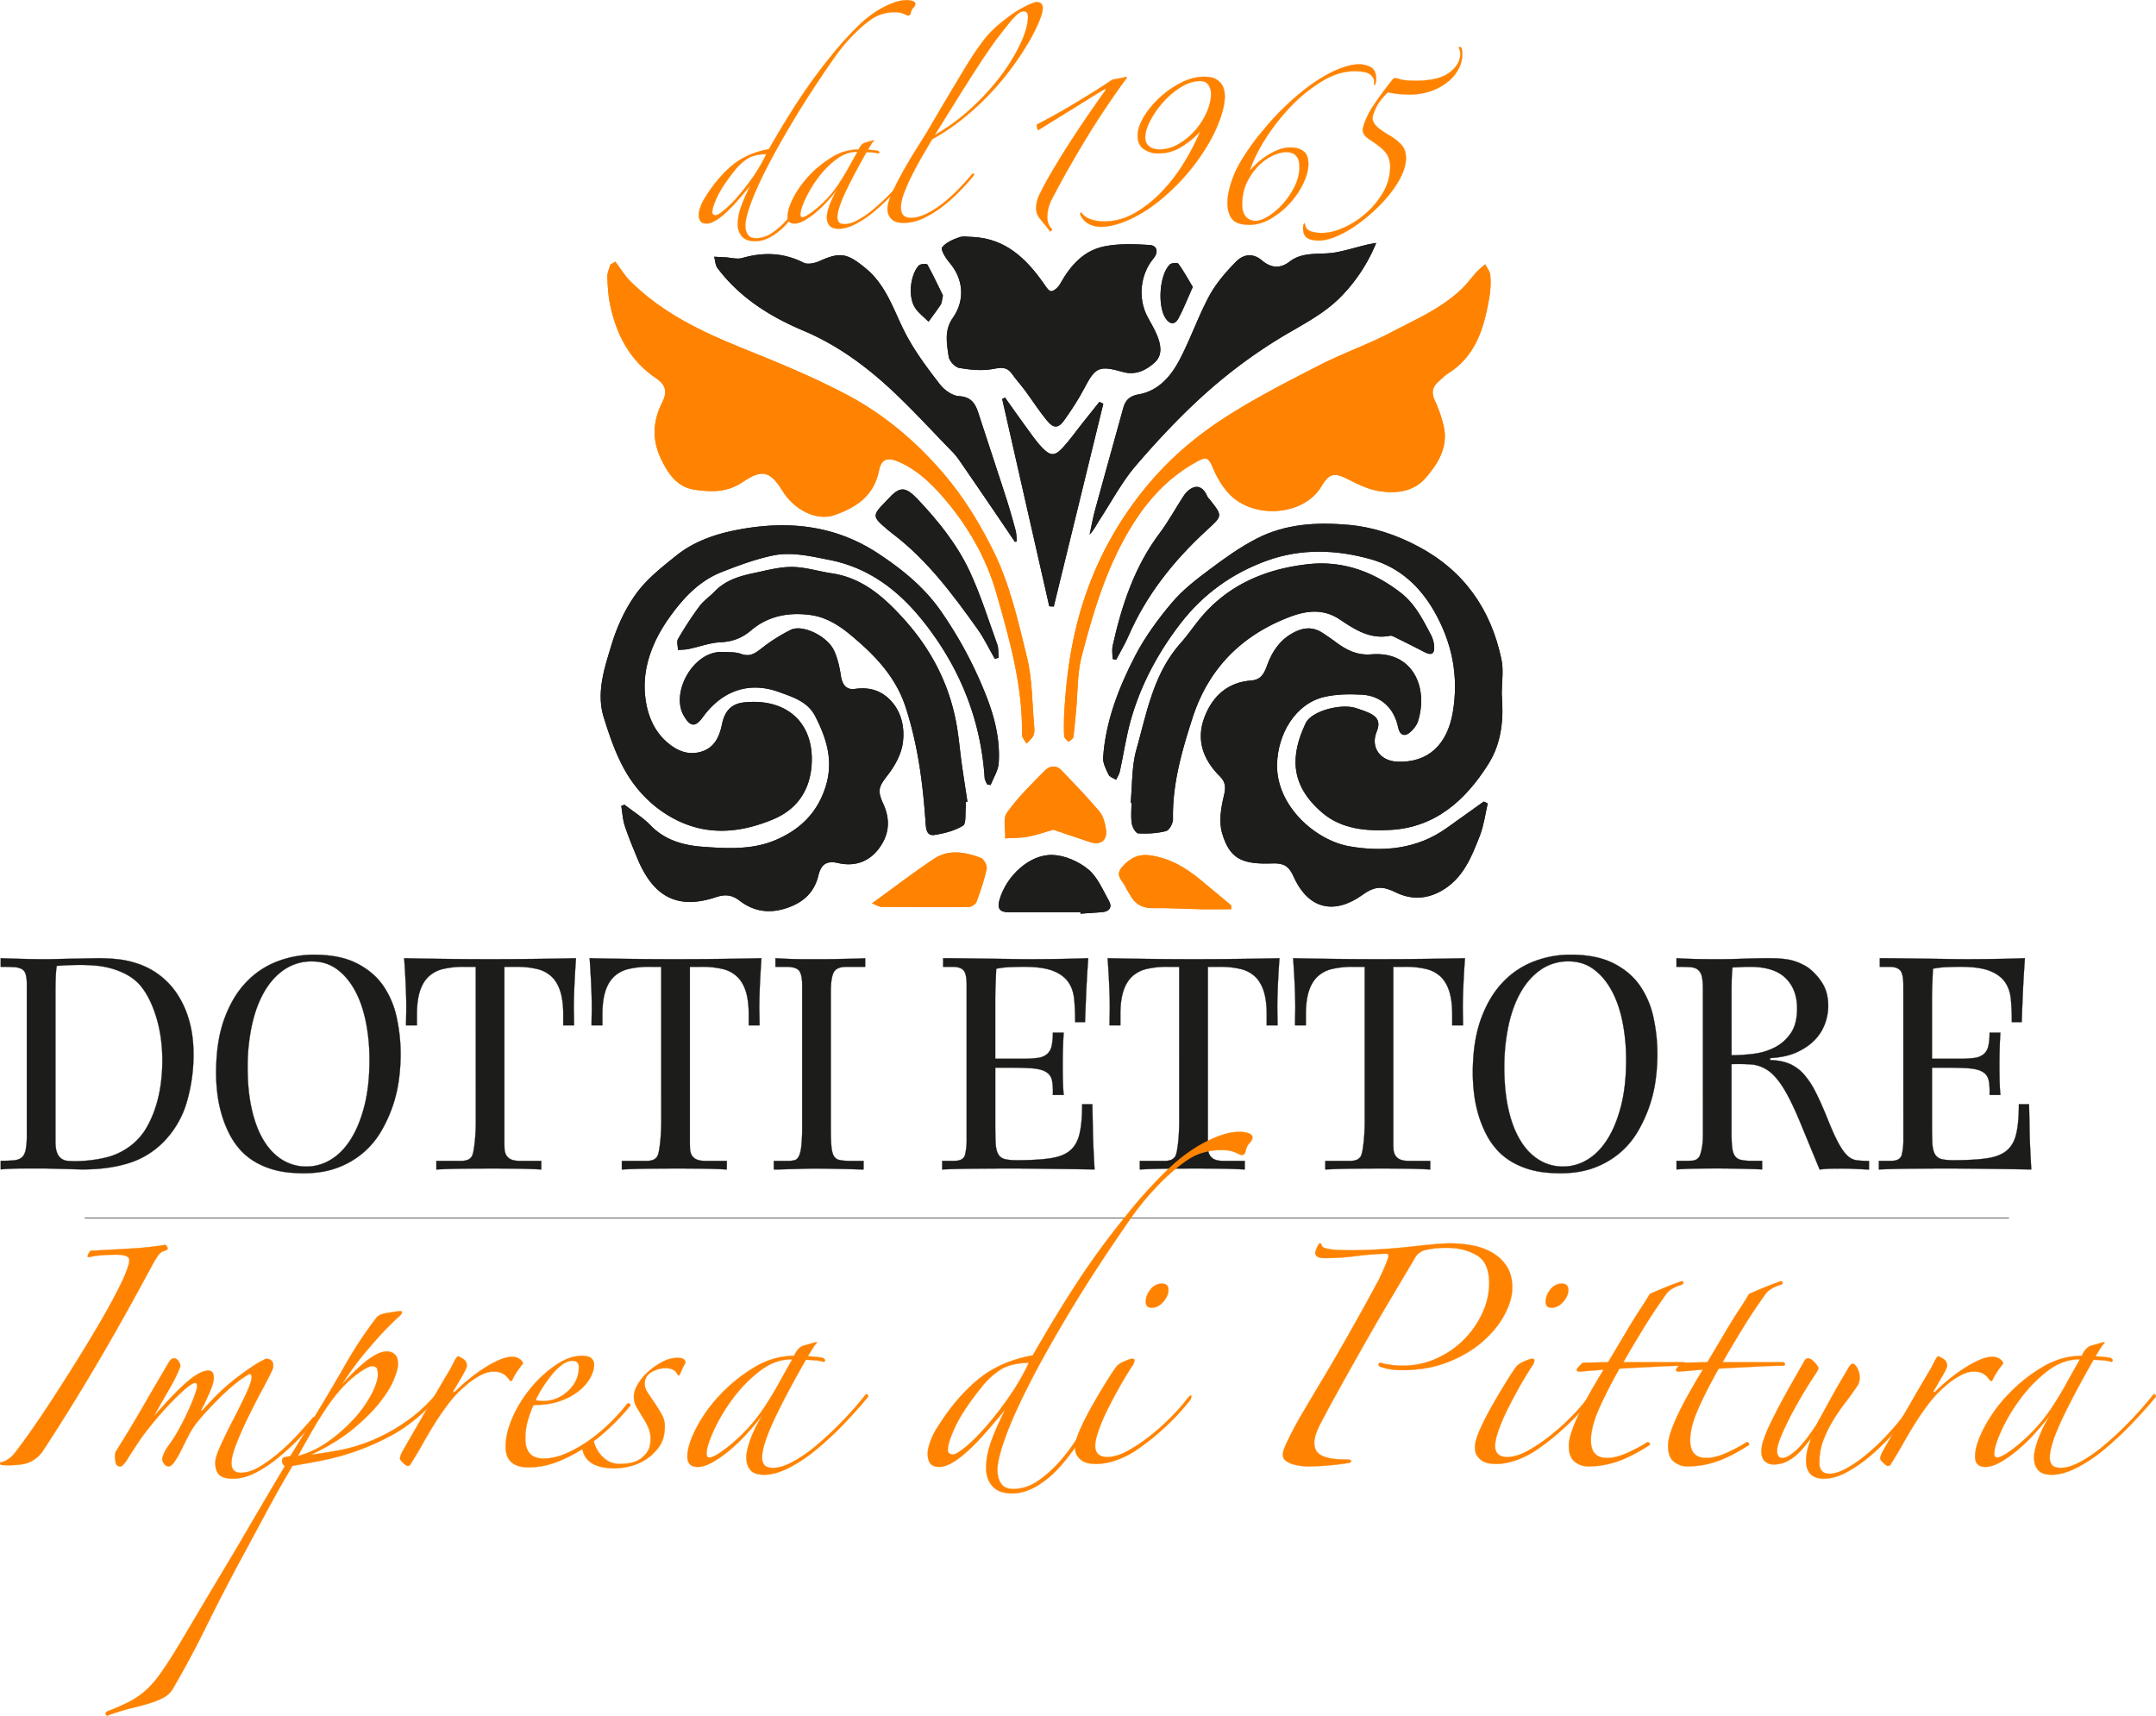 <svg xmlns="http://www.w3.org/2000/svg" xmlns:xlink="http://www.w3.org/1999/xlink" id="Livello_1" data-name="Livello 1" viewBox="0 0 2633.7 2096.02"><defs><style>.cls-1,.cls-3,.cls-6,.cls-8{fill:none;}.cls-2{fill:#1d1d1b;}.cls-3,.cls-6{stroke:#1c1c1b;}.cls-3{stroke-width:0.75px;}.cls-4{clip-path:url(#clip-path);}.cls-5{fill:#1c1c1b;}.cls-6,.cls-8{stroke-width:0.3px;}.cls-7{fill:#ff8300;}.cls-8{stroke:#ff8300;}</style><clipPath id="clip-path" transform="translate(-131.46 -228.95)"><rect class="cls-1" width="2834.65" height="2834.65"></rect></clipPath></defs><path class="cls-2" d="M235,1717h0Z" transform="translate(-131.46 -228.95)"></path><line class="cls-3" x1="103.53" y1="1488.08" x2="2454.06" y2="1488.08"></line><g class="cls-4"><path class="cls-5" d="M132.35,1399.58q21,.78,33.42,1t22.55.2q3.5,0,12.43-.2l19.05-.39q10.09-.2,19.24-.39t13-.19a223.73,223.73,0,0,1,22.73,1.17,114,114,0,0,1,23.52,5,92.79,92.79,0,0,1,49.36,37.12,115.33,115.33,0,0,1,14.77,32.45q5.43,18.66,5.44,42a206.42,206.42,0,0,1-8.16,57.72A114.79,114.79,0,0,1,331,1624.23a101.8,101.8,0,0,1-43.14,26q-24.48,7.38-54.8,7.38c-2.07,0-5.38-.06-9.91-.19s-9.33-.26-14.38-.39l-14.19-.39q-6.6-.2-9.32-.19H162.66q-8.16,0-13.6.19c-3.63.13-6.61.25-8.94.39s-4.92.32-7.77.58v-10.49c6.47,0,11.79-.2,15.93-.59s7.39-1.55,9.72-3.49,3.95-5.06,4.86-9.33a92.75,92.75,0,0,0,1.36-18.07V1431.84a45.77,45.77,0,0,0-1.36-12.63,10.45,10.45,0,0,0-4.86-6.42,23.32,23.32,0,0,0-9.72-2.33c-4.14-.25-9.46-.39-15.93-.39Zm66.85,223.87q0,8.94,2,13.8a15.58,15.58,0,0,0,5.26,7.19,15.42,15.42,0,0,0,7.6,2.72q4.28.39,8.57.39a163.65,163.65,0,0,0,37.43-4.28A81.2,81.2,0,0,0,293.15,1627a75.55,75.55,0,0,0,18.32-22.16,134.87,134.87,0,0,0,11.1-26.81,165.75,165.75,0,0,0,5.66-27.79,222.15,222.15,0,0,0,1.56-24.68q0-31.1-8.19-56.36t-21.05-38.87a62.37,62.37,0,0,0-15.79-11.46,93.84,93.84,0,0,0-18.12-7,105.8,105.8,0,0,0-18.72-3.3q-9.36-.78-17.54-.78-15.19,0-29.62,1.17a111.9,111.9,0,0,0-1.17,12.63q-.39,8-.39,22Z" transform="translate(-131.46 -228.95)"></path><path class="cls-6" d="M132.35,1399.58q21,.78,33.42,1t22.55.2q3.5,0,12.43-.2l19.05-.39q10.09-.2,19.24-.39t13-.19a223.73,223.73,0,0,1,22.73,1.17,114,114,0,0,1,23.52,5,92.79,92.79,0,0,1,49.36,37.12,115.33,115.33,0,0,1,14.77,32.45q5.43,18.66,5.44,42a206.42,206.42,0,0,1-8.16,57.72A114.79,114.79,0,0,1,331,1624.23a101.8,101.8,0,0,1-43.14,26q-24.48,7.38-54.8,7.38c-2.07,0-5.38-.06-9.91-.19s-9.33-.26-14.38-.39l-14.19-.39q-6.6-.2-9.32-.19H162.66q-8.16,0-13.6.19c-3.63.13-6.61.25-8.94.39s-4.92.32-7.77.58v-10.49c6.47,0,11.79-.2,15.93-.59s7.39-1.55,9.72-3.49,3.95-5.06,4.86-9.33a92.75,92.75,0,0,0,1.36-18.07V1431.84a45.77,45.77,0,0,0-1.36-12.63,10.45,10.45,0,0,0-4.86-6.42,23.32,23.32,0,0,0-9.72-2.33c-4.14-.25-9.46-.39-15.93-.39Zm66.85,223.87q0,8.94,2,13.8a15.58,15.58,0,0,0,5.26,7.19,15.42,15.42,0,0,0,7.6,2.72q4.28.39,8.57.39a163.65,163.65,0,0,0,37.43-4.28A81.2,81.2,0,0,0,293.15,1627a75.55,75.55,0,0,0,18.32-22.16,134.87,134.87,0,0,0,11.1-26.81,165.75,165.75,0,0,0,5.66-27.79,222.15,222.15,0,0,0,1.56-24.68q0-31.1-8.19-56.36t-21.05-38.87a62.37,62.37,0,0,0-15.79-11.46,93.84,93.84,0,0,0-18.12-7,105.8,105.8,0,0,0-18.72-3.3q-9.36-.78-17.54-.78-15.19,0-29.62,1.17a111.9,111.9,0,0,0-1.17,12.63q-.39,8-.39,22Z" transform="translate(-131.46 -228.95)"></path><path class="cls-5" d="M566.87,1405.6q20.6,10.31,32.46,27.21A107.45,107.45,0,0,1,616,1471.87a212.25,212.25,0,0,1,4.86,45.47,238,238,0,0,1-2.14,30.71,166.71,166.71,0,0,1-7.58,32.26,170.15,170.15,0,0,1-14.19,30.9,101.68,101.68,0,0,1-22,26.23,104.63,104.63,0,0,1-31.09,18.07q-17.88,6.79-41.59,6.81-8.94,0-18.65-1a107.82,107.82,0,0,1-19.63-3.88,97.38,97.38,0,0,1-19.43-8.16A79,79,0,0,1,427,1635.89a89.49,89.49,0,0,1-15-21,135.63,135.63,0,0,1-9.72-24.29A157.49,157.49,0,0,1,397,1565a210.91,210.91,0,0,1-1.56-25.07q0-38.49,9.91-65.88T432,1429.12a102.74,102.74,0,0,1,38.28-25.65,124.76,124.76,0,0,1,44.5-8.17q31.49,0,52.08,10.3m-87.64,7.58q-14.58,9.72-24.68,27t-15.35,41.19a241.83,241.83,0,0,0-5.25,51.89q0,28.38,5.05,50.72t14.38,37.9q9.33,15.54,22.74,23.9a55.09,55.09,0,0,0,29.73,8.35,56.74,56.74,0,0,0,29.54-8.35q14-8.35,24.49-24.88t16.71-40.81q6.21-24.28,6.22-56.16a235.29,235.29,0,0,0-4.47-46.83q-4.47-22-13.41-38.29T543,1413q-13-9.52-30.51-9.52a58.58,58.58,0,0,0-33.23,9.71" transform="translate(-131.46 -228.95)"></path><path class="cls-6" d="M566.87,1405.6q20.6,10.31,32.46,27.21A107.45,107.45,0,0,1,616,1471.87a212.25,212.25,0,0,1,4.86,45.47,238,238,0,0,1-2.14,30.71,166.71,166.71,0,0,1-7.58,32.26,170.15,170.15,0,0,1-14.19,30.9,101.68,101.68,0,0,1-22,26.23,104.63,104.63,0,0,1-31.09,18.07q-17.88,6.79-41.59,6.81-8.94,0-18.65-1a107.82,107.82,0,0,1-19.63-3.88,97.38,97.38,0,0,1-19.43-8.16A79,79,0,0,1,427,1635.89a89.49,89.49,0,0,1-15-21,135.63,135.63,0,0,1-9.72-24.29A157.49,157.49,0,0,1,397,1565a210.91,210.91,0,0,1-1.56-25.07q0-38.49,9.91-65.88T432,1429.12a102.74,102.74,0,0,1,38.28-25.65,124.76,124.76,0,0,1,44.5-8.17Q546.28,1395.3,566.87,1405.6Zm-87.64,7.58q-14.58,9.72-24.68,27t-15.35,41.19a241.83,241.83,0,0,0-5.25,51.89q0,28.38,5.05,50.72t14.38,37.9q9.33,15.54,22.74,23.9a55.09,55.09,0,0,0,29.73,8.35,56.74,56.74,0,0,0,29.54-8.35q14-8.35,24.49-24.88t16.71-40.81q6.21-24.28,6.22-56.16a235.29,235.29,0,0,0-4.47-46.83q-4.47-22-13.41-38.29T543,1413q-13-9.52-30.51-9.52A58.58,58.58,0,0,0,479.23,1413.18Z" transform="translate(-131.46 -228.95)"></path><path class="cls-5" d="M712.62,1410.07h-14a108.83,108.83,0,0,0-26,2.72,38.5,38.5,0,0,0-17.87,9.53q-7,6.79-10.5,18.07t-3.5,28v13.22H627.5q0-6.61.19-14t0-16.91q-.2-9.53-.77-21.77t-1.75-29.34q52.47,1.17,104.94,1.17,52.85,0,104.94-1.17-1.17,17.1-1.75,29.34t-.78,21.77q-.19,9.52,0,16.91t.19,14H819.5v-13.22q0-16.71-3.5-28t-10.49-18.07a38.58,38.58,0,0,0-17.88-9.53,106.92,106.92,0,0,0-25.65-2.72H747.6v214.16q0,4.27.19,8.35a17.45,17.45,0,0,0,1.94,7.39,12.38,12.38,0,0,0,5.64,5.24q3.89,1.95,10.88,2h26.43v10.49q-14-.78-29.93-1t-32.25-.19q-16.72,0-33,.19t-33,1v-10.49h29.93a21.81,21.81,0,0,0,8.55-1.36,11.25,11.25,0,0,0,5.05-4.47,32.07,32.07,0,0,0,2.14-8.16c.64-3.89,1.17-8,1.55-12.25s.65-8.41.78-12.43.2-7.06.2-9.14Z" transform="translate(-131.46 -228.95)"></path><path class="cls-6" d="M712.62,1410.07h-14a108.83,108.83,0,0,0-26,2.72,38.5,38.5,0,0,0-17.87,9.53q-7,6.79-10.5,18.07t-3.5,28v13.22H627.5q0-6.61.19-14t0-16.91q-.2-9.53-.77-21.77t-1.75-29.34q52.47,1.17,104.94,1.17,52.85,0,104.94-1.17-1.17,17.1-1.75,29.34t-.78,21.77q-.19,9.52,0,16.91t.19,14H819.5v-13.22q0-16.71-3.5-28t-10.49-18.07a38.58,38.58,0,0,0-17.88-9.53,106.92,106.92,0,0,0-25.65-2.72H747.6v214.16q0,4.27.19,8.35a17.45,17.45,0,0,0,1.94,7.39,12.38,12.38,0,0,0,5.64,5.24q3.89,1.95,10.88,2h26.43v10.49q-14-.78-29.93-1t-32.25-.19q-16.72,0-33,.19t-33,1v-10.49h29.93a21.81,21.81,0,0,0,8.55-1.36,11.25,11.25,0,0,0,5.05-4.47,32.07,32.07,0,0,0,2.14-8.16c.64-3.89,1.17-8,1.55-12.25s.65-8.41.78-12.43.2-7.06.2-9.14Z" transform="translate(-131.46 -228.95)"></path><path class="cls-5" d="M939.2,1410.07h-14a108.77,108.77,0,0,0-26,2.72,38.58,38.58,0,0,0-17.88,9.53q-7,6.79-10.49,18.07t-3.5,28v13.22H854.09q0-6.61.19-14t0-16.91q-.19-9.53-.78-21.77t-1.74-29.34q52.47,1.17,104.93,1.17,52.86,0,104.94-1.17-1.16,17.1-1.75,29.34c-.38,8.17-.65,15.42-.77,21.77s-.14,12,0,16.91.19,9.58.19,14h-13.21v-13.22q0-16.71-3.5-28t-10.49-18.07a38.58,38.58,0,0,0-17.88-9.53,107,107,0,0,0-25.66-2.72H974.18v214.16q0,4.27.2,8.35a17.45,17.45,0,0,0,1.94,7.39,12.33,12.33,0,0,0,5.64,5.24c2.58,1.3,6.22,2,10.88,2h26.43v10.49q-14-.78-29.93-1t-32.26-.19q-16.71,0-33,.19t-33,1v-10.49h29.93a21.81,21.81,0,0,0,8.55-1.36,11.25,11.25,0,0,0,5-4.47,32.07,32.07,0,0,0,2.14-8.16q1-5.84,1.55-12.25t.78-12.43c.13-4,.19-7.06.19-9.14Z" transform="translate(-131.46 -228.95)"></path><path class="cls-6" d="M939.2,1410.07h-14a108.77,108.77,0,0,0-26,2.72,38.58,38.58,0,0,0-17.88,9.53q-7,6.79-10.49,18.07t-3.5,28v13.22H854.09q0-6.61.19-14t0-16.91q-.19-9.53-.78-21.77t-1.74-29.34q52.47,1.17,104.93,1.17,52.86,0,104.94-1.17-1.16,17.1-1.75,29.34c-.38,8.17-.65,15.42-.77,21.77s-.14,12,0,16.91.19,9.58.19,14h-13.21v-13.22q0-16.71-3.5-28t-10.49-18.07a38.58,38.58,0,0,0-17.88-9.53,107,107,0,0,0-25.66-2.72H974.18v214.16q0,4.27.2,8.35a17.45,17.45,0,0,0,1.94,7.39,12.33,12.33,0,0,0,5.64,5.24c2.58,1.3,6.22,2,10.88,2h26.43v10.49q-14-.78-29.93-1t-32.26-.19q-16.71,0-33,.19t-33,1v-10.49h29.93a21.81,21.81,0,0,0,8.55-1.36,11.25,11.25,0,0,0,5-4.47,32.07,32.07,0,0,0,2.14-8.16q1-5.84,1.55-12.25t.78-12.43c.13-4,.19-7.06.19-9.14Z" transform="translate(-131.46 -228.95)"></path><path class="cls-5" d="M1111.38,1433q0-13.59-3.89-18.26t-15.93-4.67h-12.83v-10.49q12,.78,21.18,1t21.57.2h13.61q8.94,0,18.85-.2t19.24-.39q9.33-.18,15.15-.58v10.49h-22.54q-12.43,0-15.93,6.81t-3.5,23.9v167.51q0,14,.78,21.77t3.11,11.46a10.44,10.44,0,0,0,7.19,4.67,69,69,0,0,0,13,1h15.93v10.49c-1,0-3.69-.06-8-.19s-9.39-.26-15.35-.39l-18.85-.39q-9.92-.2-18.46-.19-3.12,0-9.52.19t-14,.39c-5.06.13-9.91.25-14.58.39s-8.29.19-10.88.19v-10.49h17.1a35.22,35.22,0,0,0,8-.78q3.3-.78,5.44-4.86t3.11-12.63a229.68,229.68,0,0,0,1-24.1Z" transform="translate(-131.46 -228.95)"></path><path class="cls-6" d="M1111.38,1433q0-13.59-3.89-18.26t-15.93-4.67h-12.83v-10.49q12,.78,21.18,1t21.57.2h13.61q8.94,0,18.85-.2t19.24-.39q9.33-.18,15.15-.58v10.49h-22.54q-12.43,0-15.93,6.81t-3.5,23.9v167.51q0,14,.78,21.77t3.11,11.46a10.44,10.44,0,0,0,7.19,4.67,69,69,0,0,0,13,1h15.93v10.49c-1,0-3.69-.06-8-.19s-9.39-.26-15.35-.39l-18.85-.39q-9.92-.2-18.46-.19-3.12,0-9.52.19t-14,.39c-5.06.13-9.91.25-14.58.39s-8.29.19-10.88.19v-10.49h17.1a35.22,35.22,0,0,0,8-.78q3.3-.78,5.44-4.86t3.11-12.63a229.68,229.68,0,0,0,1-24.1Z" transform="translate(-131.46 -228.95)"></path><path class="cls-5" d="M1312.31,1432.62q0-14.38-4.08-18.47t-13-4.08h-11.66v-10.49q10.88,0,25.65.19l29.54.39,28.18.39q13.41.2,21.57.2,14.37,0,32.46-.2t39.83-1q-.78,11.28-1.36,20.79t-1,18.46q-.39,9-.78,18.47t-.77,20.4h-12.05q0-15.15-1.17-27.79t-7.38-21.37q-6.22-8.74-18.85-13.61t-36-4.86c-4.41,0-9.72.14-15.94.39a110.57,110.57,0,0,0-17.1,2q-.39,9.72-.78,19.23t-.39,19.24v71.52h34.21a132.14,132.14,0,0,0,17.49-1,22.35,22.35,0,0,0,11.27-4.47,17.68,17.68,0,0,0,5.83-9.72,72,72,0,0,0,1.55-16.71h13.22q-1.17,19.44-1.17,38.86,0,9.33.19,18.66t1,18.65h-13.22q.39-11.65-1.16-18.26a15.36,15.36,0,0,0-7.58-10.11q-6-3.49-17.49-4.27t-30.12-.78h-14v67.24q0,15.15.39,24.1t2.92,13.79a12.36,12.36,0,0,0,7.77,6.42q5.25,1.55,15,1.55,25.26,0,41-2.33t24.29-9.52q8.55-7.2,11.66-20.8t3.11-35.75h12.44q.38,16.32.58,28.17t.58,20.8q.39,8.94.78,16.32t.78,14.38q-1.95,0-13.61-.19t-27.2-.39q-15.55-.21-31.68-.39t-27-.19q-21.78,0-44.11.19t-42.56,1v-10.49h14.77q11.27,0,13.21-7.58a79.59,79.59,0,0,0,1.94-19.24Z" transform="translate(-131.46 -228.95)"></path><path class="cls-6" d="M1312.31,1432.62q0-14.38-4.08-18.47t-13-4.08h-11.66v-10.49q10.88,0,25.65.19l29.54.39,28.18.39q13.41.2,21.57.2,14.37,0,32.46-.2t39.83-1q-.78,11.28-1.36,20.79t-1,18.46q-.39,9-.78,18.47t-.77,20.4h-12.05q0-15.15-1.17-27.79t-7.38-21.37q-6.22-8.74-18.85-13.61t-36-4.86c-4.41,0-9.72.14-15.94.39a110.57,110.57,0,0,0-17.1,2q-.39,9.72-.78,19.23t-.39,19.24v71.52h34.21a132.14,132.14,0,0,0,17.49-1,22.35,22.35,0,0,0,11.27-4.47,17.68,17.68,0,0,0,5.83-9.72,72,72,0,0,0,1.55-16.71h13.22q-1.17,19.44-1.17,38.86,0,9.33.19,18.66t1,18.65h-13.22q.39-11.65-1.16-18.26a15.36,15.36,0,0,0-7.58-10.11q-6-3.49-17.49-4.27t-30.12-.78h-14v67.24q0,15.15.39,24.1t2.92,13.79a12.36,12.36,0,0,0,7.77,6.42q5.25,1.55,15,1.55,25.26,0,41-2.33t24.29-9.52q8.55-7.2,11.66-20.8t3.11-35.75h12.44q.38,16.32.58,28.17t.58,20.8q.39,8.94.78,16.32t.78,14.38q-1.95,0-13.61-.19t-27.2-.39q-15.55-.21-31.68-.39t-27-.19q-21.78,0-44.11.19t-42.56,1v-10.49h14.77q11.27,0,13.21-7.58a79.59,79.59,0,0,0,1.94-19.24Z" transform="translate(-131.46 -228.95)"></path><path class="cls-5" d="M1571.94,1410.07h-14a108.71,108.71,0,0,0-26,2.72,38.48,38.48,0,0,0-17.88,9.53q-7,6.79-10.5,18.07t-3.49,28v13.22h-13.22q0-6.61.2-14t0-16.91q-.21-9.53-.78-21.77t-1.75-29.34q52.47,1.17,104.94,1.17,52.85,0,104.94-1.17-1.17,17.1-1.75,29.34t-.78,21.77q-.19,9.52,0,16.91t.2,14h-13.22v-13.22q0-16.71-3.5-28t-10.49-18.07a38.53,38.53,0,0,0-17.88-9.53,106.92,106.92,0,0,0-25.65-2.72h-14.38v214.16q0,4.27.19,8.35a17.31,17.31,0,0,0,2,7.39,12.31,12.31,0,0,0,5.63,5.24q3.88,1.95,10.88,2H1652v10.49q-14-.78-29.92-1t-32.26-.19q-16.72,0-33,.19t-33,1v-10.49h29.93a21.78,21.78,0,0,0,8.55-1.36,11.25,11.25,0,0,0,5-4.47,32.07,32.07,0,0,0,2.14-8.16q1-5.84,1.56-12.25t.77-12.43c.13-4,.2-7.06.2-9.14Z" transform="translate(-131.46 -228.95)"></path><path class="cls-6" d="M1571.94,1410.07h-14a108.71,108.71,0,0,0-26,2.72,38.48,38.48,0,0,0-17.88,9.53q-7,6.79-10.5,18.07t-3.49,28v13.22h-13.22q0-6.61.2-14t0-16.91q-.21-9.53-.78-21.77t-1.75-29.34q52.47,1.17,104.94,1.17,52.85,0,104.94-1.17-1.17,17.1-1.75,29.34t-.78,21.77q-.19,9.52,0,16.91t.2,14h-13.22v-13.22q0-16.71-3.5-28t-10.49-18.07a38.53,38.53,0,0,0-17.88-9.53,106.92,106.92,0,0,0-25.65-2.72h-14.38v214.16q0,4.27.19,8.35a17.31,17.31,0,0,0,2,7.39,12.31,12.31,0,0,0,5.63,5.24q3.88,1.95,10.88,2H1652v10.49q-14-.78-29.92-1t-32.26-.19q-16.72,0-33,.19t-33,1v-10.49h29.93a21.78,21.78,0,0,0,8.55-1.36,11.25,11.25,0,0,0,5-4.47,32.07,32.07,0,0,0,2.14-8.16q1-5.84,1.56-12.25t.77-12.43c.13-4,.2-7.06.2-9.14Z" transform="translate(-131.46 -228.95)"></path><path class="cls-5" d="M1798.53,1410.07h-14a108.77,108.77,0,0,0-26,2.72,38.58,38.58,0,0,0-17.88,9.53q-7,6.79-10.49,18.07t-3.5,28v13.22h-13.21q0-6.61.19-14t0-16.91q-.19-9.53-.77-21.77t-1.75-29.34q52.47,1.17,104.93,1.17,52.86,0,104.94-1.17-1.15,17.1-1.74,29.34t-.78,21.77q-.21,9.52,0,16.91t.19,14h-13.21v-13.22q0-16.71-3.5-28t-10.49-18.07a38.58,38.58,0,0,0-17.88-9.53,106.92,106.92,0,0,0-25.65-2.72H1833.5v214.16q0,4.27.2,8.35a17.45,17.45,0,0,0,1.94,7.39,12.33,12.33,0,0,0,5.64,5.24q3.88,1.95,10.88,2h26.43v10.49q-14-.78-29.93-1t-32.26-.19q-16.71,0-33,.19t-33,1v-10.49h29.93a21.81,21.81,0,0,0,8.55-1.36,11.25,11.25,0,0,0,5-4.47,32.07,32.07,0,0,0,2.14-8.16c.64-3.89,1.17-8,1.55-12.25s.65-8.41.78-12.43.2-7.06.2-9.14Z" transform="translate(-131.46 -228.95)"></path><path class="cls-6" d="M1798.53,1410.07h-14a108.77,108.77,0,0,0-26,2.72,38.58,38.58,0,0,0-17.88,9.53q-7,6.79-10.49,18.07t-3.5,28v13.22h-13.21q0-6.61.19-14t0-16.91q-.19-9.53-.77-21.77t-1.75-29.34q52.47,1.17,104.93,1.17,52.86,0,104.94-1.17-1.15,17.1-1.74,29.34t-.78,21.77q-.21,9.52,0,16.91t.19,14h-13.21v-13.22q0-16.71-3.5-28t-10.49-18.07a38.58,38.58,0,0,0-17.88-9.53,106.92,106.92,0,0,0-25.65-2.72H1833.5v214.16q0,4.27.2,8.35a17.45,17.45,0,0,0,1.94,7.39,12.33,12.33,0,0,0,5.64,5.24q3.88,1.95,10.88,2h26.43v10.49q-14-.78-29.93-1t-32.26-.19q-16.71,0-33,.19t-33,1v-10.49h29.93a21.81,21.81,0,0,0,8.55-1.36,11.25,11.25,0,0,0,5-4.47,32.07,32.07,0,0,0,2.14-8.16c.64-3.89,1.17-8,1.55-12.25s.65-8.41.78-12.43.2-7.06.2-9.14Z" transform="translate(-131.46 -228.95)"></path><path class="cls-5" d="M2102.07,1405.6q20.59,10.31,32.45,27.21a107.28,107.28,0,0,1,16.71,39.06,211.61,211.61,0,0,1,4.86,45.47,238,238,0,0,1-2.14,30.71,166,166,0,0,1-7.58,32.26,170.1,170.1,0,0,1-14.18,30.9,101.87,101.87,0,0,1-22,26.23,104.76,104.76,0,0,1-31.09,18.07q-17.88,6.79-41.59,6.81-8.94,0-18.66-1a107.55,107.55,0,0,1-19.62-3.88,97.71,97.71,0,0,1-19.44-8.16,78.7,78.7,0,0,1-17.68-13.41,89.49,89.49,0,0,1-15-21,135.63,135.63,0,0,1-9.72-24.29,156.47,156.47,0,0,1-5.25-25.65,210.84,210.84,0,0,1-1.55-25.07q0-38.49,9.91-65.88t26.62-44.89a102.78,102.78,0,0,1,38.29-25.65,124.76,124.76,0,0,1,44.5-8.17q31.47,0,52.08,10.3m-87.65,7.58q-14.57,9.72-24.68,27t-15.35,41.19a241.85,241.85,0,0,0-5.24,51.89q0,28.38,5,50.72t14.38,37.9q9.33,15.54,22.74,23.9a55,55,0,0,0,29.73,8.35,56.74,56.74,0,0,0,29.54-8.35q14-8.35,24.48-24.88t16.71-40.81q6.22-24.28,6.22-56.16a234.55,234.55,0,0,0-4.47-46.83q-4.47-22-13.41-38.29t-22-25.84q-13-9.52-30.51-9.52a58.61,58.61,0,0,0-33.23,9.71" transform="translate(-131.46 -228.95)"></path><path class="cls-6" d="M2102.07,1405.6q20.59,10.31,32.45,27.21a107.28,107.28,0,0,1,16.71,39.06,211.61,211.61,0,0,1,4.86,45.47,238,238,0,0,1-2.14,30.71,166,166,0,0,1-7.58,32.26,170.1,170.1,0,0,1-14.18,30.9,101.87,101.87,0,0,1-22,26.23,104.76,104.76,0,0,1-31.09,18.07q-17.88,6.79-41.59,6.81-8.94,0-18.66-1a107.55,107.55,0,0,1-19.62-3.88,97.71,97.71,0,0,1-19.44-8.16,78.7,78.7,0,0,1-17.68-13.41,89.49,89.49,0,0,1-15-21,135.63,135.63,0,0,1-9.72-24.29,156.47,156.47,0,0,1-5.25-25.65,210.84,210.84,0,0,1-1.55-25.07q0-38.49,9.91-65.88t26.62-44.89a102.78,102.78,0,0,1,38.29-25.65,124.76,124.76,0,0,1,44.5-8.17Q2081.46,1395.3,2102.07,1405.6Zm-87.65,7.58q-14.57,9.72-24.68,27t-15.35,41.19a241.85,241.85,0,0,0-5.24,51.89q0,28.38,5,50.72t14.38,37.9q9.33,15.54,22.74,23.9a55,55,0,0,0,29.73,8.35,56.74,56.74,0,0,0,29.54-8.35q14-8.35,24.48-24.88t16.71-40.81q6.22-24.28,6.22-56.16a234.55,234.55,0,0,0-4.47-46.83q-4.47-22-13.41-38.29t-22-25.84q-13-9.52-30.51-9.52A58.61,58.61,0,0,0,2014.42,1413.18Z" transform="translate(-131.46 -228.95)"></path><path class="cls-5" d="M2211.67,1437.67c0-7-.46-12.3-1.36-15.94a14.39,14.39,0,0,0-4.86-8.16c-2.33-1.81-5.58-2.85-9.72-3.11s-9.59-.39-16.32-.39v-10.49q11.65.78,25.07,1t25.45.2q15.95,0,31.68-.59t31.68-.58q15.93,0,26,2.33a67.63,67.63,0,0,1,20.6,8.94,68.88,68.88,0,0,1,17.1,18.27q7.77,11.66,7.77,29.15a64.27,64.27,0,0,1-3.51,20,55.53,55.53,0,0,1-11.7,19.83q-8.19,9.14-21.83,15.74t-33.93,7.77V1524q13.65.39,23.4,4.47a49.82,49.82,0,0,1,17.55,12.63,99.87,99.87,0,0,1,14.61,22q6.83,13.41,14.61,32.84t13.43,29.74q5.63,10.31,10.88,15.15a20.29,20.29,0,0,0,11.28,5.64,119.49,119.49,0,0,0,15,.78v10.49q-10.5-.39-18.07-.78t-14.19-.38q-10.5,0-15.94.19t-12.08,1l-25.34-61.41Q2318,1570.59,2309,1556.6t-18.33-20.21a41.12,41.12,0,0,0-19.89-7q-10.53-.77-24.17-.39v82.4a181.72,181.72,0,0,0,.77,19q.78,7,3.31,10.68a11.88,11.88,0,0,0,7.38,4.86,57.82,57.82,0,0,0,13,1.17H2284v10.49q-9.33-.39-24.67-.78t-31.09-.38q-13.08,0-24.71.19t-24.08,1v-10.49h11.66c3.11,0,5.5-.06,7.19-.2a12.73,12.73,0,0,0,3.88-.77,15.65,15.65,0,0,0,2.53-1.36,10.39,10.39,0,0,0,3.69-5.44,51.47,51.47,0,0,0,2.14-8.56,75.32,75.32,0,0,0,1-9.32q.2-4.66.2-7.78Zm35,80.45a217.71,217.71,0,0,0,26.94-1.75,76.29,76.29,0,0,0,25.78-7.77,53,53,0,0,0,19.53-17.3q7.82-11.27,7.81-30.31,0-23.33-14.06-37.12t-43.74-13.8c-3.91,0-8,.14-12.3.39s-7.23.39-8.79.39q-.78,6.62-1,15.55t-.19,15.54Z" transform="translate(-131.46 -228.95)"></path><path class="cls-6" d="M2211.67,1437.67c0-7-.46-12.3-1.36-15.94a14.39,14.39,0,0,0-4.86-8.16c-2.33-1.81-5.58-2.85-9.72-3.11s-9.59-.39-16.32-.39v-10.49q11.65.78,25.07,1t25.45.2q15.95,0,31.68-.59t31.68-.58q15.93,0,26,2.33a67.63,67.63,0,0,1,20.6,8.94,68.88,68.88,0,0,1,17.1,18.27q7.77,11.66,7.77,29.15a64.27,64.27,0,0,1-3.51,20,55.53,55.53,0,0,1-11.7,19.83q-8.19,9.14-21.83,15.74t-33.93,7.77V1524q13.65.39,23.4,4.47a49.82,49.82,0,0,1,17.55,12.63,99.87,99.87,0,0,1,14.61,22q6.83,13.41,14.61,32.84t13.43,29.74q5.63,10.31,10.88,15.15a20.29,20.29,0,0,0,11.28,5.64,119.49,119.49,0,0,0,15,.78v10.49q-10.5-.39-18.07-.78t-14.19-.38q-10.5,0-15.94.19t-12.08,1l-25.34-61.41Q2318,1570.59,2309,1556.6t-18.33-20.21a41.12,41.12,0,0,0-19.89-7q-10.53-.77-24.17-.39v82.4a181.72,181.72,0,0,0,.77,19q.78,7,3.31,10.68a11.88,11.88,0,0,0,7.38,4.86,57.82,57.82,0,0,0,13,1.17H2284v10.49q-9.33-.39-24.67-.78t-31.09-.38q-13.08,0-24.71.19t-24.08,1v-10.49h11.66c3.11,0,5.5-.06,7.19-.2a12.73,12.73,0,0,0,3.88-.77,15.65,15.65,0,0,0,2.53-1.36,10.39,10.39,0,0,0,3.69-5.44,51.47,51.47,0,0,0,2.14-8.56,75.32,75.32,0,0,0,1-9.32q.2-4.66.2-7.78Zm35,80.45a217.71,217.71,0,0,0,26.94-1.75,76.29,76.29,0,0,0,25.78-7.77,53,53,0,0,0,19.53-17.3q7.82-11.27,7.81-30.31,0-23.33-14.06-37.12t-43.74-13.8c-3.91,0-8,.14-12.3.39s-7.23.39-8.79.39q-.78,6.62-1,15.55t-.19,15.54Z" transform="translate(-131.46 -228.95)"></path><path class="cls-5" d="M2456.52,1432.62q0-14.38-4.08-18.47t-13-4.08h-11.66v-10.49q10.88,0,25.65.19l29.54.39,28.18.39q13.41.2,21.57.2,14.37,0,32.46-.2t39.83-1q-.78,11.28-1.36,20.79t-1,18.46q-.39,9-.78,18.47t-.77,20.4h-12.05q0-15.15-1.17-27.79t-7.38-21.37q-6.23-8.74-18.85-13.61t-35.95-4.86c-4.41,0-9.72.14-15.94.39a110.57,110.57,0,0,0-17.1,2q-.39,9.72-.78,19.23t-.39,19.24v71.52h34.21a132.14,132.14,0,0,0,17.49-1,22.35,22.35,0,0,0,11.27-4.47,17.74,17.74,0,0,0,5.83-9.72,72,72,0,0,0,1.55-16.71h13.22q-1.17,19.44-1.17,38.86,0,9.33.19,18.66t1,18.65h-13.22q.39-11.65-1.16-18.26a15.36,15.36,0,0,0-7.58-10.11q-6-3.49-17.49-4.27t-30.12-.78h-14v67.24q0,15.15.39,24.1t2.92,13.79a12.36,12.36,0,0,0,7.77,6.42q5.25,1.55,15,1.55,25.26,0,41-2.33t24.29-9.52q8.55-7.2,11.66-20.8t3.11-35.75h12.44q.38,16.32.58,28.17t.58,20.8q.39,8.94.78,16.32t.78,14.38q-2,0-13.61-.19t-27.2-.39q-15.55-.21-31.68-.39t-27-.19q-21.78,0-44.11.19t-42.56,1v-10.49h14.77q11.27,0,13.21-7.58a79.59,79.59,0,0,0,1.94-19.24Z" transform="translate(-131.46 -228.95)"></path><path class="cls-6" d="M2456.52,1432.62q0-14.38-4.08-18.47t-13-4.08h-11.66v-10.49q10.88,0,25.65.19l29.54.39,28.18.39q13.41.2,21.57.2,14.37,0,32.46-.2t39.83-1q-.78,11.28-1.36,20.79t-1,18.46q-.39,9-.78,18.47t-.77,20.4h-12.05q0-15.15-1.17-27.79t-7.38-21.37q-6.23-8.74-18.85-13.61t-35.95-4.86c-4.41,0-9.72.14-15.94.39a110.57,110.57,0,0,0-17.1,2q-.39,9.72-.78,19.23t-.39,19.24v71.52h34.21a132.14,132.14,0,0,0,17.49-1,22.35,22.35,0,0,0,11.27-4.47,17.74,17.74,0,0,0,5.83-9.72,72,72,0,0,0,1.55-16.71h13.22q-1.17,19.44-1.17,38.86,0,9.33.19,18.66t1,18.65h-13.22q.39-11.65-1.16-18.26a15.36,15.36,0,0,0-7.58-10.11q-6-3.49-17.49-4.27t-30.12-.78h-14v67.24q0,15.15.39,24.1t2.92,13.79a12.36,12.36,0,0,0,7.77,6.42q5.25,1.55,15,1.55,25.26,0,41-2.33t24.29-9.52q8.55-7.2,11.66-20.8t3.11-35.75h12.44q.38,16.32.58,28.17t.58,20.8q.39,8.94.78,16.32t.78,14.38q-2,0-13.61-.19t-27.2-.39q-15.55-.21-31.68-.39t-27-.19q-21.78,0-44.11.19t-42.56,1v-10.49h14.77q11.27,0,13.21-7.58a79.59,79.59,0,0,0,1.94-19.24Z" transform="translate(-131.46 -228.95)"></path><path class="cls-7" d="M1249.56,233.5a6.91,6.91,0,0,1-2.4,4.8,12.49,12.49,0,0,0-3.2,6.8c-.54,1.87-1.47,2.8-2.8,2.8a5.33,5.33,0,0,1-2.4-.6c-.8-.4-1.8-.86-3-1.4a24.88,24.88,0,0,0-4.4-1.4,34.93,34.93,0,0,0-7.4-.6,53,53,0,0,0-13.61,1.8,43.21,43.21,0,0,0-12.4,5.4q-11.21,7.2-24.2,20.41a215.87,215.87,0,0,0-23.81,28.8q-26.81,38.42-47,71.82T1069.12,432q-13.61,26.4-20.4,45t-6.81,27.4a19.5,19.5,0,0,0,3,11.21q3,4.39,9.8,4.4a35.55,35.55,0,0,0,20.6-6.81,99.83,99.83,0,0,0,18.61-17,149.36,149.36,0,0,0,16-22.6q7.2-12.4,12.4-23.21a2.12,2.12,0,0,1,2.6-1.2c1.2.27,1.14,1.34-.2,3.2q-7.2,14.4-15.4,27.41a158.94,158.94,0,0,1-17.2,22.8A79.31,79.31,0,0,1,1073.32,518q-9.81,5.6-19.4,5.6-10.8,0-16-5.8t-5.2-15a63.4,63.4,0,0,1,3.8-20.6,231.1,231.1,0,0,1,11.81-27q-11.21,13.61-19.61,22.81a142.76,142.76,0,0,1-14.8,14.4,58.38,58.38,0,0,1-11,7.4,19.4,19.4,0,0,1-8.21,2.2q-5.61,0-7.6-3a13.76,13.76,0,0,1-2-7.8,30.29,30.29,0,0,1,2-9.4,53.07,53.07,0,0,1,5.6-11.41q14.81-24,33-39.2t45-20q19.2-33.6,36.81-60.41a642.26,642.26,0,0,1,38.41-52.42,391.34,391.34,0,0,1,34.21-38q17-16.41,35-24.81,13.59-6.39,23.6-6.4a21.3,21.3,0,0,1,7.8,1.2q3,1.2,3,3.2m-182,183.64q-15.21.41-23.4,5.8a63,63,0,0,0-14.61,13.41q-15.21,18.81-21.6,32.2t-6.41,19.81a2.86,2.86,0,0,0,1.61,2.8,6,6,0,0,0,2.4.8q2.79,0,10.2-6a141.32,141.32,0,0,0,16.4-16.21,282.43,282.43,0,0,0,18.61-23.8,193.34,193.34,0,0,0,16.8-28.81" transform="translate(-131.46 -228.95)"></path><path class="cls-8" d="M1249.56,233.5a6.91,6.91,0,0,1-2.4,4.8,12.49,12.49,0,0,0-3.2,6.8c-.54,1.87-1.47,2.8-2.8,2.8a5.33,5.33,0,0,1-2.4-.6c-.8-.4-1.8-.86-3-1.4a24.88,24.88,0,0,0-4.4-1.4,34.93,34.93,0,0,0-7.4-.6,53,53,0,0,0-13.61,1.8,43.21,43.21,0,0,0-12.4,5.4q-11.21,7.2-24.2,20.41a215.87,215.87,0,0,0-23.81,28.8q-26.81,38.42-47,71.82T1069.12,432q-13.61,26.4-20.4,45t-6.81,27.4a19.5,19.5,0,0,0,3,11.21q3,4.39,9.8,4.4a35.55,35.55,0,0,0,20.6-6.81,99.83,99.83,0,0,0,18.61-17,149.36,149.36,0,0,0,16-22.6q7.2-12.4,12.4-23.21a2.12,2.12,0,0,1,2.6-1.2c1.2.27,1.14,1.34-.2,3.2q-7.2,14.4-15.4,27.41a158.94,158.94,0,0,1-17.2,22.8A79.31,79.31,0,0,1,1073.32,518q-9.81,5.6-19.4,5.6-10.8,0-16-5.8t-5.2-15a63.4,63.4,0,0,1,3.8-20.6,231.1,231.1,0,0,1,11.81-27q-11.21,13.61-19.61,22.81a142.76,142.76,0,0,1-14.8,14.4,58.38,58.38,0,0,1-11,7.4,19.4,19.4,0,0,1-8.21,2.2q-5.61,0-7.6-3a13.76,13.76,0,0,1-2-7.8,30.29,30.29,0,0,1,2-9.4,53.07,53.07,0,0,1,5.6-11.41q14.81-24,33-39.2t45-20q19.2-33.6,36.81-60.41a642.26,642.26,0,0,1,38.41-52.42,391.34,391.34,0,0,1,34.21-38q17-16.41,35-24.81,13.59-6.39,23.6-6.4a21.3,21.3,0,0,1,7.8,1.2Q1249.56,231.5,1249.56,233.5Zm-182,183.64q-15.21.41-23.4,5.8a63,63,0,0,0-14.61,13.41q-15.21,18.81-21.6,32.2t-6.41,19.81a2.86,2.86,0,0,0,1.61,2.8,6,6,0,0,0,2.4.8q2.79,0,10.2-6a141.32,141.32,0,0,0,16.4-16.21,282.43,282.43,0,0,0,18.61-23.8A193.34,193.34,0,0,0,1067.52,417.14Z" transform="translate(-131.46 -228.95)"></path><path class="cls-7" d="M1240.76,444.75q-9.21,11.21-20.2,22.6A262.42,262.42,0,0,1,1198.35,488a123.26,123.26,0,0,1-22.2,14.8q-11,5.6-20.21,5.6-8,0-11.2-4a15.47,15.47,0,0,1-3.2-10q0-5.6,3.4-15a105.59,105.59,0,0,1,10.2-20.21q-5.21,6.81-12,14.41a150.15,150.15,0,0,1-14,13.8,96.91,96.91,0,0,1-14.4,10.4q-7.2,4.2-12.8,4.2-8.4,0-8.4-8.4,0-9.19,7.2-23.21a119.41,119.41,0,0,1,19.4-27,129.73,129.73,0,0,1,27.81-22.41,62,62,0,0,1,32.41-9.4,22.53,22.53,0,0,1,3.6-5.6,12.68,12.68,0,0,1,3.2-2.4l11.2-3.2.8.4a25.76,25.76,0,0,0-3.8,5q-1.8,3-3.8,6.2c1.33,0,3.33.14,6,.4s4.66.54,6,.8c1.33.54,2,1.2,2,2a1.06,1.06,0,0,1-1.2,1.2,33.44,33.44,0,0,0-7.2-1.2c-3.2-.26-5.6-.4-7.2-.4q-18.4,32.42-27,51.41t-8.6,28.21a9.72,9.72,0,0,0,1.8,6c1.2,1.6,3.66,2.4,7.4,2.4q6.4,0,15.21-4.6a112,112,0,0,0,18.8-12.8,263.34,263.34,0,0,0,20.61-19,302.08,302.08,0,0,0,20.2-22.8c.53-.8,1.06-1,1.6-.6a2.12,2.12,0,0,1,.8,1.8m-62.41-30.41q-13.62,0-26,9.6a114.62,114.62,0,0,0-22,22.61,142.61,142.61,0,0,0-15.4,25.81q-5.81,12.79-5.8,18.8c0,2.14.8,3.2,2.4,3.2s4.06-1.06,7.4-3.2a111.19,111.19,0,0,0,11.4-8.6,140.52,140.52,0,0,0,13-12.61,129.27,129.27,0,0,0,12.2-15.6q6.39-9.6,12.4-20.4t10.81-19.21Z" transform="translate(-131.46 -228.95)"></path><path class="cls-8" d="M1240.76,444.75q-9.21,11.21-20.2,22.6A262.42,262.42,0,0,1,1198.35,488a123.26,123.26,0,0,1-22.2,14.8q-11,5.6-20.21,5.6-8,0-11.2-4a15.47,15.47,0,0,1-3.2-10q0-5.6,3.4-15a105.59,105.59,0,0,1,10.2-20.21q-5.21,6.81-12,14.41a150.15,150.15,0,0,1-14,13.8,96.91,96.91,0,0,1-14.4,10.4q-7.2,4.2-12.8,4.2-8.4,0-8.4-8.4,0-9.19,7.2-23.21a119.41,119.41,0,0,1,19.4-27,129.73,129.73,0,0,1,27.81-22.41,62,62,0,0,1,32.41-9.4,22.53,22.53,0,0,1,3.6-5.6,12.68,12.68,0,0,1,3.2-2.4l11.2-3.2.8.4a25.76,25.76,0,0,0-3.8,5q-1.8,3-3.8,6.2c1.33,0,3.33.14,6,.4s4.66.54,6,.8c1.33.54,2,1.2,2,2a1.06,1.06,0,0,1-1.2,1.2,33.44,33.44,0,0,0-7.2-1.2c-3.2-.26-5.6-.4-7.2-.4q-18.4,32.42-27,51.41t-8.6,28.21a9.72,9.72,0,0,0,1.8,6c1.2,1.6,3.66,2.4,7.4,2.4q6.4,0,15.21-4.6a112,112,0,0,0,18.8-12.8,263.34,263.34,0,0,0,20.61-19,302.08,302.08,0,0,0,20.2-22.8c.53-.8,1.06-1,1.6-.6A2.12,2.12,0,0,1,1240.76,444.75Zm-62.41-30.41q-13.62,0-26,9.6a114.62,114.62,0,0,0-22,22.61,142.61,142.61,0,0,0-15.4,25.81q-5.81,12.79-5.8,18.8c0,2.14.8,3.2,2.4,3.2s4.06-1.06,7.4-3.2a111.19,111.19,0,0,0,11.4-8.6,140.52,140.52,0,0,0,13-12.61,129.27,129.27,0,0,0,12.2-15.6q6.39-9.6,12.4-20.4t10.81-19.21Z" transform="translate(-131.46 -228.95)"></path><path class="cls-7" d="M1405.2,238.7q0,5.61-4.4,16.4a208.6,208.6,0,0,1-12.61,25,349.68,349.68,0,0,1-20,30.41,339.11,339.11,0,0,1-26.81,32.2,327.74,327.74,0,0,1-33,30.61,257.52,257.52,0,0,1-38.4,25.81q-3.6,6.41-10,17.2t-12.6,22.81a258.23,258.23,0,0,0-10.8,23.6q-4.61,11.61-4.6,19.61,0,12.81,11.6,12.8,10,0,20.8-5.6A119.55,119.55,0,0,0,1285,476a205.2,205.2,0,0,0,18.4-17q8.61-9,14.61-16.2,2.79-2.79,3.2-1.4t-1.2,3q-7.2,8.81-17,18.8a194.38,194.38,0,0,1-20.8,18.41,124.63,124.63,0,0,1-23,14,56.23,56.23,0,0,1-24,5.6q-10.41,0-15-5a17.34,17.34,0,0,1-4.6-12.2q0-7.2,6.2-20.61t14.61-28.2q8.4-14.81,16.8-28t12.4-20q6.81-11.61,14.21-24.21t14.6-24.61l13.8-23q6.61-11,12.21-19.41,6.8-10.4,14-19.6a119.68,119.68,0,0,1,18.41-18.41q15.2-12.79,28-19.6t17.21-6.8a7.49,7.49,0,0,1,5.2,1.8,6.91,6.91,0,0,1,2,5.4m-18,10.4c0-4.26-1.73-6.4-5.2-6.4a9.93,9.93,0,0,0-4.4,1.2,27.07,27.07,0,0,0-6.2,5,128.63,128.63,0,0,0-9.2,10.6q-5.4,6.81-13.81,17.61-3.2,4.41-9,12.8t-14.8,22.21q-9,13.8-21.61,34t-29.8,47.81a242.44,242.44,0,0,0,45-33,292.93,292.93,0,0,0,36.21-39.81,221.56,221.56,0,0,0,24-39.61q8.8-19.2,8.8-32.41" transform="translate(-131.46 -228.95)"></path><path class="cls-8" d="M1405.2,238.7q0,5.61-4.4,16.4a208.6,208.6,0,0,1-12.61,25,349.68,349.68,0,0,1-20,30.41,339.11,339.11,0,0,1-26.81,32.2,327.74,327.74,0,0,1-33,30.61,257.52,257.52,0,0,1-38.4,25.81q-3.6,6.41-10,17.2t-12.6,22.81a258.23,258.23,0,0,0-10.8,23.6q-4.61,11.61-4.6,19.61,0,12.81,11.6,12.8,10,0,20.8-5.6A119.55,119.55,0,0,0,1285,476a205.2,205.2,0,0,0,18.4-17q8.61-9,14.61-16.2,2.79-2.79,3.2-1.4t-1.2,3q-7.2,8.81-17,18.8a194.38,194.38,0,0,1-20.8,18.41,124.63,124.63,0,0,1-23,14,56.23,56.23,0,0,1-24,5.6q-10.41,0-15-5a17.34,17.34,0,0,1-4.6-12.2q0-7.2,6.2-20.61t14.61-28.2q8.4-14.81,16.8-28t12.4-20q6.81-11.61,14.21-24.21t14.6-24.61l13.8-23q6.61-11,12.21-19.41,6.8-10.4,14-19.6a119.68,119.68,0,0,1,18.41-18.41q15.2-12.79,28-19.6t17.21-6.8a7.49,7.49,0,0,1,5.2,1.8A6.91,6.91,0,0,1,1405.2,238.7Zm-18,10.4c0-4.26-1.73-6.4-5.2-6.4a9.93,9.93,0,0,0-4.4,1.2,27.07,27.07,0,0,0-6.2,5,128.63,128.63,0,0,0-9.2,10.6q-5.4,6.81-13.81,17.61-3.2,4.41-9,12.8t-14.8,22.21q-9,13.8-21.61,34t-29.8,47.81a242.44,242.44,0,0,0,45-33,292.93,292.93,0,0,0,36.21-39.81,221.56,221.56,0,0,0,24-39.61Q1387.2,262.31,1387.19,249.1Z" transform="translate(-131.46 -228.95)"></path><path class="cls-7" d="M1508,323.92q-27.6,37.62-50.61,75.62t-40.61,72A48.93,48.93,0,0,0,1412,484a49.89,49.89,0,0,0-1.2,10.4,20.68,20.68,0,0,0,4.4,13.2q2,1.2.8,3c-.8,1.2-1.6,1.27-2.4.2q-6.81-8.81-11.6-14.6a19.35,19.35,0,0,1-4.81-12.6A39,39,0,0,1,1401.6,466q5.6-11.59,15-27.6t20.4-33.21q11-17.2,22.81-34.41t21.81-31.21a1.16,1.16,0,0,0,.4-.8v-.4a1.2,1.2,0,0,0-.4-.8,1.63,1.63,0,0,0-1.61.8q-7.59,4.41-17.2,10.41l-20.2,12.6q-10.6,6.6-21.61,13.4l-21.4,13.21a8.66,8.66,0,0,1-1.2-2.8,16.76,16.76,0,0,1-.4-4q9.2-4.8,21.2-11.4t24.61-14.2q12.6-7.61,24.8-15.21t21.41-14q4-.79,8.6-1.6a74,74,0,0,0,8.6-2Z" transform="translate(-131.46 -228.95)"></path><path class="cls-8" d="M1508,323.92q-27.6,37.62-50.61,75.62t-40.61,72A48.93,48.93,0,0,0,1412,484a49.89,49.89,0,0,0-1.2,10.4,20.68,20.68,0,0,0,4.4,13.2q2,1.2.8,3c-.8,1.2-1.6,1.27-2.4.2q-6.81-8.81-11.6-14.6a19.35,19.35,0,0,1-4.81-12.6A39,39,0,0,1,1401.6,466q5.6-11.59,15-27.6t20.4-33.21q11-17.2,22.81-34.41t21.81-31.21a1.16,1.16,0,0,0,.4-.8v-.4a1.2,1.2,0,0,0-.4-.8,1.63,1.63,0,0,0-1.61.8q-7.59,4.41-17.2,10.41l-20.2,12.6q-10.6,6.6-21.61,13.4l-21.4,13.21a8.66,8.66,0,0,1-1.2-2.8,16.76,16.76,0,0,1-.4-4q9.2-4.8,21.2-11.4t24.61-14.2q12.6-7.61,24.8-15.21t21.41-14q4-.79,8.6-1.6a74,74,0,0,0,8.6-2Z" transform="translate(-131.46 -228.95)"></path><path class="cls-7" d="M1452,488.36a24.24,24.24,0,0,0,12.6,8.8,51,51,0,0,0,15,2.4,75.49,75.49,0,0,0,38.61-10.6,148.45,148.45,0,0,0,33.61-27,208.34,208.34,0,0,0,27-35.81,290.71,290.71,0,0,0,18.8-36.6,111.7,111.7,0,0,1-22.4,18.4,52.66,52.66,0,0,1-28.81,8.4,30.42,30.42,0,0,1-17.61-5.2q-7.6-5.19-7.6-16.4,0-10.41,7.4-22.81a107.71,107.71,0,0,1,19.21-23.4,115.87,115.87,0,0,1,26.2-18.41q14.42-7.39,28.41-7.4,8,0,12.8,2.2a19.93,19.93,0,0,1,7.61,5.8,20.39,20.39,0,0,1,3.8,7.8,35.77,35.77,0,0,1,1,8.21q0,10.41-5.2,26a178.32,178.32,0,0,1-15.81,33.61A257.29,257.29,0,0,1,1542.83,478a162.2,162.2,0,0,1-34.61,20.4Q1490.42,506,1476,506a31,31,0,0,1-15-3.8,22.26,22.26,0,0,1-10.2-12.2Zm158.83-144.83a18.83,18.83,0,0,0-3.2-11q-3.21-4.59-10-4.6-11.61,0-23.61,7.4a96.94,96.94,0,0,0-21.6,18.21,113.6,113.6,0,0,0-15.8,22.6q-6.21,11.81-6.21,20.61,0,7.2,4.81,11t12.8,3.8a45.45,45.45,0,0,0,22.8-6.4,80,80,0,0,0,20-16.2,87.51,87.51,0,0,0,14.4-22q5.6-12.19,5.6-23.4" transform="translate(-131.46 -228.95)"></path><path class="cls-8" d="M1452,488.36a24.24,24.24,0,0,0,12.6,8.8,51,51,0,0,0,15,2.4,75.49,75.49,0,0,0,38.61-10.6,148.45,148.45,0,0,0,33.61-27,208.34,208.34,0,0,0,27-35.81,290.71,290.71,0,0,0,18.8-36.6,111.7,111.7,0,0,1-22.4,18.4,52.66,52.66,0,0,1-28.81,8.4,30.42,30.42,0,0,1-17.61-5.2q-7.6-5.19-7.6-16.4,0-10.41,7.4-22.81a107.71,107.71,0,0,1,19.21-23.4,115.87,115.87,0,0,1,26.2-18.41q14.42-7.39,28.41-7.4,8,0,12.8,2.2a19.93,19.93,0,0,1,7.61,5.8,20.39,20.39,0,0,1,3.8,7.8,35.77,35.77,0,0,1,1,8.21q0,10.41-5.2,26a178.32,178.32,0,0,1-15.81,33.61A257.29,257.29,0,0,1,1542.83,478a162.2,162.2,0,0,1-34.61,20.4Q1490.42,506,1476,506a31,31,0,0,1-15-3.8,22.26,22.26,0,0,1-10.2-12.2Zm158.83-144.83a18.83,18.83,0,0,0-3.2-11q-3.21-4.59-10-4.6-11.61,0-23.61,7.4a96.94,96.94,0,0,0-21.6,18.21,113.6,113.6,0,0,0-15.8,22.6q-6.21,11.81-6.21,20.61,0,7.2,4.81,11t12.8,3.8a45.45,45.45,0,0,0,22.8-6.4,80,80,0,0,0,20-16.2,87.51,87.51,0,0,0,14.4-22Q1610.84,354.74,1610.84,343.53Z" transform="translate(-131.46 -228.95)"></path><path class="cls-7" d="M1809.69,332.72a7.74,7.74,0,0,0,.4-2.4v-2q0-4.4-4.8-8.4t-19.21-4q-19.61,0-40,12.4a187.26,187.26,0,0,0-38,30.81,251.21,251.21,0,0,0-31,39.61q-13.41,21.21-19,38.81,2.79-3.19,8-8.2a85.29,85.29,0,0,1,11.81-9.41,82.61,82.61,0,0,1,14.4-7.6,40.41,40.41,0,0,1,15.4-3.2q9.61,0,15.81,4.4t6.2,15.61q0,10.8-6.2,23.8a99.7,99.7,0,0,1-16.41,24.21,98.23,98.23,0,0,1-23.2,18.8q-13,7.6-26.21,7.6-15.6,0-21.2-7.2t-5.6-20q0-12,6.6-30.21t26.2-44.61q20.41-26.42,39.61-44.41t36-29q16.8-11,30-15.8t21.6-4.8a30.56,30.56,0,0,1,15.21,3.6q6.39,3.6,6.4,14.4a21.5,21.5,0,0,1-1.2,6.8Zm-107.23,82q-6.4,0-15.6,4A59.2,59.2,0,0,0,1669.25,431a74.45,74.45,0,0,0-14.4,20.2q-6,12-6,28,0,9.21,4.4,14.4t12,5.2q6.81,0,16-5.8a83.35,83.35,0,0,0,17.6-15.2,94.09,94.09,0,0,0,14.21-21.21,53.55,53.55,0,0,0,5.8-23.8q0-18-16.41-18" transform="translate(-131.46 -228.95)"></path><path class="cls-8" d="M1809.69,332.72a7.74,7.74,0,0,0,.4-2.4v-2q0-4.4-4.8-8.4t-19.21-4q-19.61,0-40,12.4a187.26,187.26,0,0,0-38,30.81,251.21,251.21,0,0,0-31,39.61q-13.41,21.21-19,38.81,2.79-3.19,8-8.2a85.29,85.29,0,0,1,11.81-9.41,82.61,82.61,0,0,1,14.4-7.6,40.41,40.41,0,0,1,15.4-3.2q9.61,0,15.81,4.4t6.2,15.61q0,10.8-6.2,23.8a99.7,99.7,0,0,1-16.41,24.21,98.23,98.23,0,0,1-23.2,18.8q-13,7.6-26.21,7.6-15.6,0-21.2-7.2t-5.6-20q0-12,6.6-30.21t26.2-44.61q20.41-26.42,39.61-44.41t36-29q16.8-11,30-15.8t21.6-4.8a30.56,30.56,0,0,1,15.21,3.6q6.39,3.6,6.4,14.4a21.5,21.5,0,0,1-1.2,6.8Zm-107.23,82q-6.4,0-15.6,4A59.2,59.2,0,0,0,1669.25,431a74.45,74.45,0,0,0-14.4,20.2q-6,12-6,28,0,9.21,4.4,14.4t12,5.2q6.81,0,16-5.8a83.35,83.35,0,0,0,17.6-15.2,94.09,94.09,0,0,0,14.21-21.21,53.55,53.55,0,0,0,5.8-23.8Q1718.87,414.74,1702.46,414.74Z" transform="translate(-131.46 -228.95)"></path><path class="cls-7" d="M1725.26,501.56q.81,7.2,6.41,9.6t14.8,2.41q12,0,26.41-6.41a107,107,0,0,0,27-17.4A102.11,102.11,0,0,0,1821.09,464a61.89,61.89,0,0,0,8.6-31.6,32.19,32.19,0,0,0-2.2-11.41q-2.21-5.79-9-11.4a96.89,96.89,0,0,0-9.2-7q-4-2.6-7-4.8a17.14,17.14,0,0,1-4.6-4.8,11.56,11.56,0,0,1-1.6-6.2q3.2-14,13.21-29t22.8-31q2-2.4,3.6-2.4a53.84,53.84,0,0,1,6.6,1.6q5.81,1.6,18.61,1.6,28,0,41.21-10t13.2-22.81a17.83,17.83,0,0,0-2-8c.8-.53,1.86-.4,3.2.4a25.21,25.21,0,0,1,1.2,8,38.54,38.54,0,0,1-4.6,18,50.64,50.64,0,0,1-13.2,15.8,68.25,68.25,0,0,1-20.41,11.2,77.48,77.48,0,0,1-26.21,4.21q-5.6,0-12.8-.6a84.7,84.7,0,0,1-13.6-2.21q-10.41,10-14.6,19t-4.21,12.2q0,5.61,4.81,10.4t17.2,12a60.9,60.9,0,0,1,12.8,10.2q6,6.21,6,16.6,0,10-5.4,21.41a114.3,114.3,0,0,1-14.4,22.6,189.24,189.24,0,0,1-20.21,21.41,207,207,0,0,1-23,18.2,124.52,124.52,0,0,1-23.21,12.61q-11.4,4.59-20.2,4.6-9.21,0-14.2-3.2t-5-12.41q0-4.4,2-5.6" transform="translate(-131.46 -228.95)"></path><path class="cls-8" d="M1725.26,501.56q.81,7.2,6.41,9.6t14.8,2.41q12,0,26.41-6.41a107,107,0,0,0,27-17.4A102.11,102.11,0,0,0,1821.09,464a61.89,61.89,0,0,0,8.6-31.6,32.19,32.19,0,0,0-2.2-11.41q-2.21-5.79-9-11.4a96.89,96.89,0,0,0-9.2-7q-4-2.6-7-4.8a17.14,17.14,0,0,1-4.6-4.8,11.56,11.56,0,0,1-1.6-6.2q3.2-14,13.21-29t22.8-31q2-2.4,3.6-2.4a53.84,53.84,0,0,1,6.6,1.6q5.81,1.6,18.61,1.6,28,0,41.21-10t13.2-22.81a17.83,17.83,0,0,0-2-8c.8-.53,1.86-.4,3.2.4a25.21,25.21,0,0,1,1.2,8,38.54,38.54,0,0,1-4.6,18,50.64,50.64,0,0,1-13.2,15.8,68.25,68.25,0,0,1-20.41,11.2,77.48,77.48,0,0,1-26.21,4.21q-5.6,0-12.8-.6a84.7,84.7,0,0,1-13.6-2.21q-10.41,10-14.6,19t-4.21,12.2q0,5.61,4.81,10.4t17.2,12a60.9,60.9,0,0,1,12.8,10.2q6,6.21,6,16.6,0,10-5.4,21.41a114.3,114.3,0,0,1-14.4,22.6,189.24,189.24,0,0,1-20.21,21.41,207,207,0,0,1-23,18.2,124.52,124.52,0,0,1-23.21,12.61q-11.4,4.59-20.2,4.6-9.21,0-14.2-3.2t-5-12.41Q1723.26,502.77,1725.26,501.56Z" transform="translate(-131.46 -228.95)"></path><path class="cls-7" d="M883.15,548.62c6.09,8.08,11.32,17,18.43,24.08,38.78,38.5,86.71,61.44,136.71,81.6,43.85,17.65,87.78,35.65,129.42,57.81,44.66,23.88,83.43,56.87,116.45,95.51,24,28,43.2,59.3,59.91,92.61,20.93,41.7,30.77,86.58,41.74,130.94,6.9,27.79,6.43,57.42,9.08,86.24.28,3.46.28,7.56-1.24,10.56-1.82,3.57-5.4,6.3-8.21,9.42-1.91-3.55-5.54-7.09-5.52-10.61,1-60.11-15.43-117.64-31.63-174.12-12.2-42.29-34.65-81.58-64.58-116.12-15.94-18.43-32.51-33.83-54.66-43.58-13.2-5.79-21.07-3.35-23.84,10.81-6.13,30.89-27.85,45.31-54.73,54.57-21.27,7.25-48.69-6.07-63.19-29.76-14.76-23.91-24.82-27-48.41-10.81-18.73,12.86-38.77,12.51-59.17,9.42-21.86-3.35-32.71-20.49-41.22-38.57-10.69-22.79-9.51-45.77,2-68.18,5.91-11.58,4.85-21.07-6.86-28.88-32.82-21.75-49.47-54-57.12-91.42-2.2-10.83-2.81-22-3.12-33.11-.14-4.84,2.28-9.73,3.56-14.64l6.15-3.77" transform="translate(-131.46 -228.95)"></path><path class="cls-7" d="M1431.29,1104.51c2.56-51.8,9.89-102.43,27.4-151.84A421.19,421.19,0,0,1,1549,804c22.89-24.38,49.72-46.11,77.85-64.33,37.18-24.06,77-44.32,116.48-64.58,28.48-14.62,59-25.19,87.34-40.05,30.53-16.11,63.06-29.76,88.11-54.83,5.9-5.94,10.89-12.87,16.57-19.1,3.17-3.37,6.9-6.22,10.38-9.3,2.18,4.49,5.85,8.86,6.21,13.5a106.19,106.19,0,0,1-1.12,26.65c-6.29,36.64-16.06,71.57-50.37,93.19-4.52,2.84-8.24,6.85-12.29,10.43-7.29,6.53-8.15,13.7-3.93,22.8a162.2,162.2,0,0,1,10.48,30c6.52,25.89-6.29,46.52-21.86,64.51-14.5,16.9-36.06,19.3-56.82,16-12.81-2.09-25.41-8.07-37.16-14.1-17.87-9-23.29-8.17-33.75,9.11-21.38,35.16-82.58,40-112.51,8-8-8.54-14.37-19.35-19-30.16-6-14.31-8.1-15.6-22-7.77-41.59,23.41-69,59-90.69,100.65-22.56,43.39-36.08,89.87-48.23,136.67-5.26,20.35-4.56,42.3-6.54,63.45-1.08,11.53-2,23.12-3.48,34.53-.35,2.25-3.85,4-5.84,6-1.87-2.21-5.15-4.33-5.32-6.67-.71-8-.28-16-.28-24" transform="translate(-131.46 -228.95)"></path><path class="cls-2" d="M1337.17,1187.12c-1-2.59-2.69-5.16-2.91-7.9-4.78-72.54-31.39-137-76.49-193-29.09-36-64.88-63.69-113-73.18-23.45-4.61-46.54-10.23-69.75-5.31-21.13,4.49-41.75,12.14-61.89,20.05-28,11-47.72,32.56-64.55,56.36-18.55,26.26-31.05,56.55-29.51,88.38,1.14,23.64,8.72,48.52,29.57,65.14,11.66,9.33,24.79,14.2,39.78,9.51,16.22-5.09,21.94-18.66,25-33.4,3.32-16,11.17-25,26.85-26.68,50.35-5.44,85.28,23.11,82.74,74.51-1.57,30.41-15.9,55.31-47.17,68.36-37.55,15.61-75.23,19.93-112.63,3.34-27.68-12.34-50.37-33.31-65.84-58.94-12.74-21-20.9-45.12-28.32-68.74-9.63-30.8,1-61.08,9.78-90.1,6.67-21.74,16.77-43.62,30.15-61.86,13.13-17.85,31.47-32.26,49-46.27,21.13-16.87,46.72-25.76,72.8-30.88,61.61-12.11,120.42-6.72,174.62,29.41,28.89,19.21,55,40.47,75,69a500.54,500.54,0,0,1,54.44,100.78c11.14,27.41,18.55,55.77,16.61,85.39-.57,9.18-6.41,18-9.83,27-1.51-.34-3-.65-4.52-1" transform="translate(-131.46 -228.95)"></path><path class="cls-2" d="M1966,1077.46c2.2,28.63.49,58-16.31,84.78-28.18,44.8-65.35,77.77-120,80.64-28.67,1.54-59.27-.57-83.43-21.36-39.66-34.16-38.23-70.38-19.69-109.33,7-14.7,43.63-24.36,61.77-18,4.6,1.62,9.32,3,13.78,4.94,10.57,4.53,16.55,10.32,11.06,23.61-7.88,19,4.11,35.8,24.71,36.7,38.38,1.81,61.48-21,68.24-60.15,7.48-43.93-.63-84.59-22.41-123-17.61-31.12-42.85-54.15-77.16-63.93-42.08-12-85.36-13.6-127.24,1.48-42.17,15.13-77.83,40.62-105.44,76.33s-48.86,75.14-61.16,118.75c-5.72,20.49-8.75,41.73-13.31,62.52-.75,3.58-3,6.8-4.56,10.16-3.16-2-7.74-3.32-9.12-6.15-3.18-6.56-7.11-14-6.74-20.83,3-44.37,18.89-85.21,38.89-124,12.15-23.45,28.21-45.36,45.29-65.61,13.12-15.58,30-28.47,46.56-40.84,18-13.48,36.61-26.82,56.6-37.11,35.34-18.28,73.72-20.39,112.91-16.86,30.23,2.76,58,12.29,84.42,26.23,56,29.54,89,76.73,101.88,137.9,2.83,13.28.43,27.66.43,43.1" transform="translate(-131.46 -228.95)"></path><path class="cls-2" d="M894.33,1212.05c10.67,8.37,22.46,15.54,31.76,25.19,17.71,18.32,40.45,24.49,63.9,26.2,29.16,2.14,59.43,3.79,87.1-7.49,30.6-12.46,53.2-33.54,63.33-67.35,9.25-30.93.62-57.48-12.9-84.26-9.29-18.41-27.69-23.77-44.22-29.85-35.1-12.9-68.67-3.29-93.45,30.78-9.2,12.69-15.27,11.55-23.14-2-16.39-28.35,11.91-79.59,47.57-77.8,7.54.34,15.62-.19,22.5,2.36,10.63,3.86,16.92-.5,24.78-6.66a206.63,206.63,0,0,1,35.81-22.7c14.39-7.2,45.07,7.64,53.23,25.83,4.24,9.47,6.52,20.11,8.13,30.51,1.61,10.65,6.74,17.31,17.2,15.79,17.9-2.58,32.82,2.1,44.57,15.24,12.64,14.21,16.16,32.8,13.88,50.2-1.73,13.71-9.33,27.9-18,39.15-11.26,14.66-13.7,18.75-6,35.69,7.59,16.72,8.18,33.1-1.69,49.37-12.54,20.75-31.68,28.12-53.77,23-15.76-3.59-20.89,3.89-23.76,15.45-4.6,18.55-15.84,30.37-33,37.48-22.23,9.2-43.59,8.18-62.93-6.68-9.49-7.25-17.61-8.34-29.36-4.44-47.76,15.93-77.13-1.22-96.41-48.84-5.22-12.76-10.61-25.47-14.82-38.47-2.51-7.74-2.9-16.15-4.28-24.27,1.34-.45,2.63-.92,3.91-1.43" transform="translate(-131.46 -228.95)"></path><path class="cls-2" d="M1948.81,1210.49c-3,13.09-4.73,26.75-9.49,39.15-10.2,26.12-20.38,52.42-47,67.63-18.71,10.65-37.74,10.81-56,1.81-15-7.33-24.67-8.25-40.16,2.91-33.21,23.94-65.92,19.65-84.72-22.6-5.61-12.46-12.15-16.14-25.38-15.61-37,1.34-52.37-5-61.79-37.18-4.09-13.86-1.28-30.86,2.24-45.48,2.52-10.18,2.2-16.71-5-23.78-20.75-20.6-29.38-45.16-18.38-73.12,9.87-25.09,28.25-41.8,56.57-43.88,11.49-.83,15.7-7.67,19.12-17.26,6.72-19,17.59-34.89,37-43.31,10.57-4.59,20.83-4.32,30.62,2,5.23,3.46,10.45,6.88,15.43,10.65,13.3,10.13,26.74,17.46,45,15.92,50-4.11,69.72,39.76,56.81,81.63-1.48,4.84-5.17,9.46-9,13-7,6.63-13.28,4.33-15.21-5-4.74-23.45-20.6-39-44.38-40.35-15.27-.84-31.21-.67-46,2.8-35.75,8.38-56.95,45.88-57.64,82.68-.83,50.35,46.7,92.53,88.56,99.8,41.27,7.21,82.64,3.42,118.69-22.37,15.19-10.75,30.19-21.54,45.22-32.29l4.89,2.2" transform="translate(-131.46 -228.95)"></path><path class="cls-2" d="M1320.46,518.5c39.17,2.09,64.19,26,85.34,55.83,2.81,4,6.74,10.59,9.77,10.37,4-.24,9-5.32,11.3-9.55,12.24-21.87,28.42-40.19,53.6-45.2,17.82-3.63,36.9-2.89,55.4-1.71,9.49.7,10.91,9,4.56,16.64-16.24,19.39-19.09,48.81-7.2,71.07,4,7.47,8.42,14.78,11.66,22.58,4.56,11.06,7,23.7-2.18,32.59-10.26,9.84-23.84,16.62-39,12.39-29.81-8.31-34-6.49-48.21,20.75-6.78,12.94-15,25.29-23.42,37.29-7.71,11-13.37,11.35-22,.83-9.54-11.69-17.79-24.55-26.77-36.75-5.06-6.77-10.81-13.09-15.67-20-6.33-8.82-13.19-7.78-23.19-5.89-13.25,2.52-27.79,1-41.33-1.27-5.09-.94-12.07-8.53-12.8-13.78-2.28-15.87-5.69-32.22,5.13-47.47,15.37-21.86,12.76-48-4.38-67.72-4.52-5.16-10.73-15.79-8.84-18.28,4.64-6,13.22-9.71,20.93-12.39,5.13-1.84,11.46-.36,17.27-.36" transform="translate(-131.46 -228.95)"></path><path class="cls-2" d="M1512.64,1209.53c2.06-21.56,1.22-44,6.92-64.55,12.79-45.43,20.91-93.18,54.16-130.36,8.47-9.55,15.67-20.31,23.84-30.17,33.93-41.05,79.56-60.26,131-66.15,42.33-4.88,80,8.59,113.75,34.59,17.77,13.72,27.06,32.7,37.07,51.5a36.47,36.47,0,0,1,4,14c.62,9.69-3.34,11.69-12.25,7-11.69-6.08-23.56-12-35.37-17.83-2-.95-4.37-2.28-6.27-1.91-24.14,4.79-43-7.58-61.34-19.87-20.5-13.72-41.41-10.81-62.25-2.75-58.23,22.49-98.29,63.06-117.62,122.79-12.92,40.16-24.81,80.71-23.92,123.81.1,5-4.52,13.62-8.47,14.62-10.89,2.85-22.66,3.38-34,2.83-3-.16-7.2-7.51-7.85-12-1.31-8.29-.39-16.9-.39-25.43a9.11,9.11,0,0,1-1-.08" transform="translate(-131.46 -228.95)"></path><path class="cls-2" d="M1311.23,1208.78c0,2.24.19,4.52,0,6.73-.91,7.68.66,19.59-3.44,22.15-10.14,6.23-22.7,9.43-34.71,11.32-9.28,1.51-10.4-6.51-10.93-14.47-3.22-48-9.43-95.58-24.39-141.58-12.19-37.52-38.17-64.26-68-88.89-15-12.38-30.56-21.55-49.27-23.87-26-3.34-50.91,1.43-71.37,18.79-11.2,9.49-22.68,13.94-37.46,14.62-13,.57-25.76,5.53-38.71,8.2-4.29.93-8.83.85-13.25,1.29-.1-4.58-1.93-10.09,0-13.44a418.55,418.55,0,0,1,26-39.75c5.29-7.06,13-12.26,19.14-18.7,13.42-13.8,30.92-18.69,48.74-22.39,15.14-3.18,30.59-7.4,45.82-7.22,16.15.25,32.25,5.47,48.44,7.84,37.25,5.64,63.23,28.79,87.21,55.2,32.68,36,54.89,77.55,64.15,125.44,3.4,17.39,4.73,35.18,7.21,52.82,2.14,15.22,4.56,30.39,6.84,45.58-.71.1-1.42.26-2.1.33" transform="translate(-131.46 -228.95)"></path><path class="cls-2" d="M1371.19,890.83q-12.53-18.51-25-36.89-20.89-30.72-42-61.33a85.12,85.12,0,0,0-8.21-10.5c-27.32-27.9-53.58-57.12-82.55-83.21-29.77-26.71-62.64-49.93-99.88-65.64-41.25-17.38-78.24-40.46-105.6-76.74-2.73-3.6-2.77-9.23-4.11-13.92,4.48.23,8.93.44,13.41.69,7,.37,14.6,2.67,20.93.85,25.94-7.45,50.51-6.63,75,5.78,4.93,2.47,13.62.55,19.34-2,25.8-11.75,34.33-9.25,56.29,8.72,26.67,21.89,34.82,53.66,50,82,11.4,21.32,26.18,40.95,41,60.07,5.35,6.88,15.16,13.78,23.31,14.22,14.94.93,19.75,9.13,23.56,20.79,11.21,34.48,22.71,68.94,33.85,103.53,4.21,13,7.94,26.21,11.5,39.48,1.18,4.43,1.12,9.17,1.51,13.78-.75.13-1.51.2-2.28.39" transform="translate(-131.46 -228.95)"></path><path class="cls-2" d="M1812.59,525.66A202.49,202.49,0,0,1,1772,588.79c-22,23.67-50.47,37-77.42,53.45a625,625,0,0,0-88.81,65.85c-30.74,27.39-59.24,57.7-86.18,89-17.24,20-29.9,43.9-44.4,66.22-4,6.18-7.23,12.94-12.7,18.73,2.16-10,4-20.11,6.66-30,11.35-41.45,22.88-82.8,34.32-124.17,2.71-9.87,7.57-15.07,19-17.12,24.76-4.44,39.93-22.87,50.68-43.68,12.94-25,22.21-52,35.56-76.74,8.31-15.28,20.22-29,32.46-41.54,8.69-8.83,20.23-11.57,32-1.57,10.24,8.7,21.64,10.68,33.65,1.33,16.9-13.06,37.73-7.78,56.74-11.36,12.34-2.3,24.45-6.07,36.73-9.08,3.19-.82,6.39-1.27,12.38-2.42" transform="translate(-131.46 -228.95)"></path><path class="cls-2" d="M1479.23,722.15Q1448.95,846,1418.71,970c-1.84-.14-3.69-.21-5.5-.33q-28.86-126.75-57.51-253.3c1.16-.62,2.28-1.16,3.44-1.76,9.22,13,18.44,26.12,27.85,39,5.49,7.52,10.85,15.28,17.3,22,10.26,10.69,15.6,10.91,25.45.2,9-9.75,16.65-20.75,25-31.2q9.84-12.36,19.69-24.66c1.57.77,3.21,1.51,4.84,2.28" transform="translate(-131.46 -228.95)"></path><path class="cls-2" d="M1346.68,1033.79c-7-12.06-13-24.87-21-36.13-30.36-42.5-61.45-84.44-103.59-116.46-2.11-1.57-4.21-3.29-6.29-5-19.22-16.42-19.26-17.13-1.91-35.07.57-.66,1.24-1.28,1.85-1.91,14.56-16.21,21.44-16.38,36.3-.79,25.28,26.57,48.31,55.13,63.84,88.29,13.48,28.85,23,59.54,33.84,89.58,1.77,4.92,1.06,10.78,1.57,16.27-1.53.42-3,.84-4.58,1.24" transform="translate(-131.46 -228.95)"></path><path class="cls-7" d="M1418.14,1242.55c-11.57,3.3-21.24,6.8-31.19,8.61-9,1.63-18.35,1.39-27.59,2,.45-10.65-3-24.09,2.14-31.34,13.29-18.7,30.07-35,46.28-51.48,5.53-5.66,13.78-7.21,20.37-.31,15.58,16.43,31.5,32.64,46.09,50,4.77,5.72,7.17,14.42,8.21,22.07,1.91,13.72-6.54,19.87-19.77,15.52-15.06-5-30.13-10.18-44.54-15" transform="translate(-131.46 -228.95)"></path><path class="cls-2" d="M1451.3,1343.41h-87.83c-10.71,0-14.15-4.52-11-15.33,8.35-29.09,36.89-55.93,65.35-54.63,14.9.64,31.58,8.13,43.22,17.74,11.22,9.34,17.57,25.06,25.16,38.54,4.18,7.67.39,12.82-8.36,13.6s-17.63,1.22-26.55,1.85c0-.63.06-1.18.06-1.77" transform="translate(-131.46 -228.95)"></path><path class="cls-2" d="M1490.53,1034c0-5.45-1-11.08.17-16.25,11-49.26,26.58-96.64,57.55-137.73,10.59-14.14,19.12-29.89,28.77-44.75,7.73-11.76,21.33-18.49,29.15-.1.69,1.63,2.09,2.87,3.22,4.28,15.94,20.11,15.47,19.6-3.91,37.39-40.27,37-73.88,79.1-95.79,129.8-4.28,9.74-9.87,18.94-14.78,28.36-1.47-.34-3-.65-4.38-1" transform="translate(-131.46 -228.95)"></path><path class="cls-7" d="M1196.68,1332.6c26.58-19.22,50.69-37.91,76.1-54.66,17.81-11.73,37.88-8,56.67-1,3.79,1.42,8.17,9.4,7.31,13.25-2.89,13.88-7.55,27.42-12.5,40.7-1.12,2.89-6.21,6.09-9.44,6.14-35.47.37-71,.21-106.46-.16-3.15-.06-6.27-2.22-11.68-4.27" transform="translate(-131.46 -228.95)"></path><path class="cls-7" d="M1635.36,1339.72c-12.46,0-24.92.17-37.35,0-19.14-.36-38.22-1.65-57.21-1.28-13.83.3-23.15-5-29.32-16.92-1.42-2.79-3.5-5.27-4.68-8.14-3.14-7.66-13.44-14.19-5.64-23.93,8.43-10.52,19.42-17.34,33.59-15.69,24.35,2.89,44.61,14.7,63.11,30,12.58,10.38,25,20.88,37.58,31.29-.06,1.59-.08,3.2-.08,4.76" transform="translate(-131.46 -228.95)"></path><path class="cls-2" d="M1588.52,579.45c-6.68,14.84-11.36,27.17-17.61,38.72-4.18,7.61-10.3,7.46-15.5-.16-10.17-14.87-7.77-53.38,5-65.89,2-2,9.43-2.54,10.55-.94,6.49,8.91,11.77,18.7,17.53,28.27" transform="translate(-131.46 -228.95)"></path><path class="cls-2" d="M1283.32,589.93c-1.34,5.86-1.22,8.88-2.58,11-4.71,7.17-9.94,14-15,21-5.56-5.65-12.38-10.51-16.57-17.08-8.55-13.26-6-39.59,4.58-51.51,1.89-2.06,9.87-2.43,10.59-1.15,7.24,13.07,13.48,26.6,19,37.82" transform="translate(-131.46 -228.95)"></path><path class="cls-7" d="M883.15,548.62c6.09,8.08,11.32,17,18.43,24.08,38.78,38.5,86.71,61.44,136.71,81.6,43.85,17.65,87.78,35.65,129.42,57.81,44.66,23.88,83.43,56.87,116.45,95.51,24,28,43.2,59.3,59.91,92.61,20.93,41.7,30.77,86.58,41.74,130.94,6.9,27.79,6.43,57.42,9.08,86.24.28,3.46.28,7.56-1.24,10.56-1.82,3.57-5.4,6.3-8.21,9.42-1.91-3.55-5.54-7.09-5.52-10.61,1-60.11-15.43-117.64-31.63-174.12-12.2-42.29-34.65-81.58-64.58-116.12-15.94-18.43-32.51-33.83-54.66-43.58-13.2-5.79-21.07-3.35-23.84,10.81-6.13,30.89-27.85,45.31-54.73,54.57-21.27,7.25-48.69-6.07-63.19-29.76-14.76-23.91-24.82-27-48.41-10.81-18.73,12.86-38.77,12.51-59.17,9.42-21.86-3.35-32.71-20.49-41.22-38.57-10.69-22.79-9.51-45.77,2-68.18,5.91-11.58,4.85-21.07-6.86-28.88-32.82-21.75-49.47-54-57.12-91.42-2.2-10.83-2.81-22-3.12-33.11-.14-4.84,2.28-9.73,3.56-14.64l6.15-3.77" transform="translate(-131.46 -228.95)"></path><path class="cls-7" d="M1431.29,1104.51c2.56-51.8,9.89-102.43,27.4-151.84A421.19,421.19,0,0,1,1549,804c22.89-24.38,49.72-46.11,77.85-64.33,37.18-24.06,77-44.32,116.48-64.58,28.48-14.62,59-25.19,87.34-40.05,30.53-16.11,63.06-29.76,88.11-54.83,5.9-5.94,10.89-12.87,16.57-19.1,3.17-3.37,6.9-6.22,10.38-9.3,2.18,4.49,5.85,8.86,6.21,13.5a106.19,106.19,0,0,1-1.12,26.65c-6.29,36.64-16.06,71.57-50.37,93.19-4.52,2.84-8.24,6.85-12.29,10.43-7.29,6.53-8.15,13.7-3.93,22.8a162.2,162.2,0,0,1,10.48,30c6.52,25.89-6.29,46.52-21.86,64.51-14.5,16.9-36.06,19.3-56.82,16-12.81-2.09-25.41-8.07-37.16-14.1-17.87-9-23.29-8.17-33.75,9.11-21.38,35.16-82.58,40-112.51,8-8-8.54-14.37-19.35-19-30.16-6-14.31-8.1-15.6-22-7.77-41.59,23.41-69,59-90.69,100.65-22.56,43.39-36.08,89.87-48.23,136.67-5.26,20.35-4.56,42.3-6.54,63.45-1.08,11.53-2,23.12-3.48,34.53-.35,2.25-3.85,4-5.84,6-1.87-2.21-5.15-4.33-5.32-6.67-.71-8-.28-16-.28-24" transform="translate(-131.46 -228.95)"></path><path class="cls-2" d="M1337.17,1187.12c-1-2.59-2.69-5.16-2.91-7.9-4.78-72.54-31.39-137-76.49-193-29.09-36-64.88-63.69-113-73.18-23.45-4.61-46.54-10.23-69.75-5.31-21.13,4.49-41.75,12.14-61.89,20.05-28,11-47.72,32.56-64.55,56.36-18.55,26.26-31.05,56.55-29.51,88.38,1.14,23.64,8.72,48.52,29.57,65.14,11.66,9.33,24.79,14.2,39.78,9.51,16.22-5.09,21.94-18.66,25-33.4,3.32-16,11.17-25,26.85-26.68,50.35-5.44,85.28,23.11,82.74,74.51-1.57,30.41-15.9,55.31-47.17,68.36-37.55,15.61-75.23,19.93-112.63,3.34-27.68-12.34-50.37-33.31-65.84-58.94-12.74-21-20.9-45.12-28.32-68.74-9.63-30.8,1-61.08,9.78-90.1,6.67-21.74,16.77-43.62,30.15-61.86,13.13-17.85,31.47-32.26,49-46.27,21.13-16.87,46.72-25.76,72.8-30.88,61.61-12.11,120.42-6.72,174.62,29.41,28.89,19.21,55,40.47,75,69a500.54,500.54,0,0,1,54.44,100.78c11.14,27.41,18.55,55.77,16.61,85.39-.57,9.18-6.41,18-9.83,27-1.51-.34-3-.65-4.52-1" transform="translate(-131.46 -228.95)"></path><path class="cls-2" d="M1966,1077.46c2.2,28.63.49,58-16.31,84.78-28.18,44.8-65.35,77.77-120,80.64-28.67,1.54-59.27-.57-83.43-21.36-39.66-34.16-38.23-70.38-19.69-109.33,7-14.7,43.63-24.36,61.77-18,4.6,1.62,9.32,3,13.78,4.94,10.57,4.53,16.55,10.32,11.06,23.61-7.88,19,4.11,35.8,24.71,36.7,38.38,1.81,61.48-21,68.24-60.15,7.48-43.93-.63-84.59-22.41-123-17.61-31.12-42.85-54.15-77.16-63.93-42.08-12-85.36-13.6-127.24,1.48-42.17,15.13-77.83,40.62-105.44,76.33s-48.86,75.14-61.16,118.75c-5.72,20.49-8.75,41.73-13.31,62.52-.75,3.58-3,6.8-4.56,10.16-3.16-2-7.74-3.32-9.12-6.15-3.18-6.56-7.11-14-6.74-20.83,3-44.37,18.89-85.21,38.89-124,12.15-23.45,28.21-45.36,45.29-65.61,13.12-15.58,30-28.47,46.56-40.84,18-13.48,36.61-26.82,56.6-37.11,35.34-18.28,73.72-20.39,112.91-16.86,30.23,2.76,58,12.29,84.42,26.23,56,29.54,89,76.73,101.88,137.9,2.83,13.28.43,27.66.43,43.1" transform="translate(-131.46 -228.95)"></path><path class="cls-2" d="M894.33,1212.05c10.67,8.37,22.46,15.54,31.76,25.19,17.71,18.32,40.45,24.49,63.9,26.2,29.16,2.14,59.43,3.79,87.1-7.49,30.6-12.46,53.2-33.54,63.33-67.35,9.25-30.93.62-57.48-12.9-84.26-9.29-18.41-27.69-23.77-44.22-29.85-35.1-12.9-68.67-3.29-93.45,30.78-9.2,12.69-15.27,11.55-23.14-2-16.39-28.35,11.91-79.59,47.57-77.8,7.54.34,15.62-.19,22.5,2.36,10.63,3.86,16.92-.5,24.78-6.66a206.63,206.63,0,0,1,35.81-22.7c14.39-7.2,45.07,7.64,53.23,25.83,4.24,9.47,6.52,20.11,8.13,30.51,1.61,10.65,6.74,17.31,17.2,15.79,17.9-2.58,32.82,2.1,44.57,15.24,12.64,14.21,16.16,32.8,13.88,50.2-1.73,13.71-9.33,27.9-18,39.15-11.26,14.66-13.7,18.75-6,35.69,7.59,16.72,8.18,33.1-1.69,49.37-12.54,20.75-31.68,28.12-53.77,23-15.76-3.59-20.89,3.89-23.76,15.45-4.6,18.55-15.84,30.37-33,37.48-22.23,9.2-43.59,8.18-62.93-6.68-9.49-7.25-17.61-8.34-29.36-4.44-47.76,15.93-77.13-1.22-96.41-48.84-5.22-12.76-10.61-25.47-14.82-38.47-2.51-7.74-2.9-16.15-4.28-24.27,1.34-.45,2.63-.92,3.91-1.43" transform="translate(-131.46 -228.95)"></path><path class="cls-2" d="M1948.81,1210.49c-3,13.09-4.73,26.75-9.49,39.15-10.2,26.12-20.38,52.42-47,67.63-18.71,10.65-37.74,10.81-56,1.81-15-7.33-24.67-8.25-40.16,2.91-33.21,23.94-65.92,19.65-84.72-22.6-5.61-12.46-12.15-16.14-25.38-15.61-37,1.34-52.37-5-61.79-37.18-4.09-13.86-1.28-30.86,2.24-45.48,2.52-10.18,2.2-16.71-5-23.78-20.75-20.6-29.38-45.16-18.38-73.12,9.87-25.09,28.25-41.8,56.57-43.88,11.49-.83,15.7-7.67,19.12-17.26,6.72-19,17.59-34.89,37-43.31,10.57-4.59,20.83-4.32,30.62,2,5.23,3.46,10.45,6.88,15.43,10.65,13.3,10.13,26.74,17.46,45,15.92,50-4.11,69.72,39.76,56.81,81.63-1.48,4.84-5.17,9.46-9,13-7,6.63-13.28,4.33-15.21-5-4.74-23.45-20.6-39-44.38-40.35-15.27-.84-31.21-.67-46,2.8-35.75,8.38-56.95,45.88-57.64,82.68-.83,50.35,46.7,92.53,88.56,99.8,41.27,7.21,82.64,3.42,118.69-22.37,15.19-10.75,30.19-21.54,45.22-32.29l4.89,2.2" transform="translate(-131.46 -228.95)"></path><path class="cls-2" d="M1320.46,518.5c39.17,2.09,64.19,26,85.34,55.83,2.81,4,6.74,10.59,9.77,10.37,4-.24,9-5.32,11.3-9.55,12.24-21.87,28.42-40.19,53.6-45.2,17.82-3.63,36.9-2.89,55.4-1.71,9.49.7,10.91,9,4.56,16.64-16.24,19.39-19.09,48.81-7.2,71.07,4,7.47,8.42,14.78,11.66,22.58,4.56,11.06,7,23.7-2.18,32.59-10.26,9.84-23.84,16.62-39,12.39-29.81-8.31-34-6.49-48.21,20.75-6.78,12.94-15,25.29-23.42,37.29-7.71,11-13.37,11.35-22,.83-9.54-11.69-17.79-24.55-26.77-36.75-5.06-6.77-10.81-13.09-15.67-20-6.33-8.82-13.19-7.78-23.19-5.89-13.25,2.52-27.79,1-41.33-1.27-5.09-.94-12.07-8.53-12.8-13.78-2.28-15.87-5.69-32.22,5.13-47.47,15.37-21.86,12.76-48-4.38-67.72-4.52-5.16-10.73-15.79-8.84-18.28,4.64-6,13.22-9.71,20.93-12.39,5.13-1.84,11.46-.36,17.27-.36" transform="translate(-131.46 -228.95)"></path><path class="cls-2" d="M1512.64,1209.53c2.06-21.56,1.22-44,6.92-64.55,12.79-45.43,20.91-93.18,54.16-130.36,8.47-9.55,15.67-20.31,23.84-30.17,33.93-41.05,79.56-60.26,131-66.15,42.33-4.88,80,8.59,113.75,34.59,17.77,13.72,27.06,32.7,37.07,51.5a36.47,36.47,0,0,1,4,14c.62,9.69-3.34,11.69-12.25,7-11.69-6.08-23.56-12-35.37-17.83-2-.95-4.37-2.28-6.27-1.91-24.14,4.79-43-7.58-61.34-19.87-20.5-13.72-41.41-10.81-62.25-2.75-58.23,22.49-98.29,63.06-117.62,122.79-12.92,40.16-24.81,80.71-23.92,123.81.1,5-4.52,13.62-8.47,14.62-10.89,2.85-22.66,3.38-34,2.83-3-.16-7.2-7.51-7.85-12-1.31-8.29-.39-16.9-.39-25.43a9.11,9.11,0,0,1-1-.08" transform="translate(-131.46 -228.95)"></path><path class="cls-2" d="M1311.23,1208.78c0,2.24.19,4.52,0,6.73-.91,7.68.66,19.59-3.44,22.15-10.14,6.23-22.7,9.43-34.71,11.32-9.28,1.51-10.4-6.51-10.93-14.47-3.22-48-9.43-95.58-24.39-141.58-12.19-37.52-38.17-64.26-68-88.89-15-12.38-30.56-21.55-49.27-23.87-26-3.34-50.91,1.43-71.37,18.79-11.2,9.49-22.68,13.94-37.46,14.62-13,.57-25.76,5.53-38.71,8.2-4.29.93-8.83.85-13.25,1.29-.1-4.58-1.93-10.09,0-13.44a418.55,418.55,0,0,1,26-39.75c5.29-7.06,13-12.26,19.14-18.7,13.42-13.8,30.92-18.69,48.74-22.39,15.14-3.18,30.59-7.4,45.82-7.22,16.15.25,32.25,5.47,48.44,7.84,37.25,5.64,63.23,28.79,87.21,55.2,32.68,36,54.89,77.55,64.15,125.44,3.4,17.39,4.73,35.18,7.21,52.82,2.14,15.22,4.56,30.39,6.84,45.58-.71.1-1.42.26-2.1.33" transform="translate(-131.46 -228.95)"></path><path class="cls-2" d="M1371.19,890.83q-12.53-18.51-25-36.89-20.89-30.72-42-61.33a85.12,85.12,0,0,0-8.21-10.5c-27.32-27.9-53.58-57.12-82.55-83.21-29.77-26.71-62.64-49.93-99.88-65.64-41.25-17.38-78.24-40.46-105.6-76.74-2.73-3.6-2.77-9.23-4.11-13.92,4.48.23,8.93.44,13.41.69,7,.37,14.6,2.67,20.93.85,25.94-7.45,50.51-6.63,75,5.78,4.93,2.47,13.62.55,19.34-2,25.8-11.75,34.33-9.25,56.29,8.72,26.67,21.89,34.82,53.66,50,82,11.4,21.32,26.18,40.95,41,60.07,5.35,6.88,15.16,13.78,23.31,14.22,14.94.93,19.75,9.13,23.56,20.79,11.21,34.48,22.71,68.94,33.85,103.53,4.21,13,7.94,26.21,11.5,39.48,1.18,4.43,1.12,9.17,1.51,13.78-.75.13-1.51.2-2.28.39" transform="translate(-131.46 -228.95)"></path><path class="cls-2" d="M1812.59,525.66A202.49,202.49,0,0,1,1772,588.79c-22,23.67-50.47,37-77.42,53.45a625,625,0,0,0-88.81,65.85c-30.74,27.39-59.24,57.7-86.18,89-17.24,20-29.9,43.9-44.4,66.22-4,6.18-7.23,12.94-12.7,18.73,2.16-10,4-20.11,6.66-30,11.35-41.45,22.88-82.8,34.32-124.17,2.71-9.87,7.57-15.07,19-17.12,24.76-4.44,39.93-22.87,50.68-43.68,12.94-25,22.21-52,35.56-76.74,8.31-15.28,20.22-29,32.46-41.54,8.69-8.83,20.23-11.57,32-1.57,10.24,8.7,21.64,10.68,33.65,1.33,16.9-13.06,37.73-7.78,56.74-11.36,12.34-2.3,24.45-6.07,36.73-9.08,3.19-.82,6.39-1.27,12.38-2.42" transform="translate(-131.46 -228.95)"></path><path class="cls-2" d="M1479.23,722.15Q1448.95,846,1418.71,970c-1.84-.14-3.69-.21-5.5-.33q-28.86-126.75-57.51-253.3c1.16-.62,2.28-1.16,3.44-1.76,9.22,13,18.44,26.12,27.85,39,5.49,7.52,10.85,15.28,17.3,22,10.26,10.69,15.6,10.91,25.45.2,9-9.75,16.65-20.75,25-31.2q9.84-12.36,19.69-24.66c1.57.77,3.21,1.51,4.84,2.28" transform="translate(-131.46 -228.95)"></path><path class="cls-2" d="M1346.68,1033.79c-7-12.06-13-24.87-21-36.13-30.36-42.5-61.45-84.44-103.59-116.46-2.11-1.57-4.21-3.29-6.29-5-19.22-16.42-19.26-17.13-1.91-35.07.57-.66,1.24-1.28,1.85-1.91,14.56-16.21,21.44-16.38,36.3-.79,25.28,26.57,48.31,55.13,63.84,88.29,13.48,28.85,23,59.54,33.84,89.58,1.77,4.92,1.06,10.78,1.57,16.27-1.53.42-3,.84-4.58,1.24" transform="translate(-131.46 -228.95)"></path><path class="cls-7" d="M1418.14,1242.55c-11.57,3.3-21.24,6.8-31.19,8.61-9,1.63-18.35,1.39-27.59,2,.45-10.65-3-24.09,2.14-31.34,13.29-18.7,30.07-35,46.28-51.48,5.53-5.66,13.78-7.21,20.37-.31,15.58,16.43,31.5,32.64,46.09,50,4.77,5.72,7.17,14.42,8.21,22.07,1.91,13.72-6.54,19.87-19.77,15.52-15.06-5-30.13-10.18-44.54-15" transform="translate(-131.46 -228.95)"></path><path class="cls-2" d="M1451.3,1343.41h-87.83c-10.71,0-14.15-4.52-11-15.33,8.35-29.09,36.89-55.93,65.35-54.63,14.9.64,31.58,8.13,43.22,17.74,11.22,9.34,17.57,25.06,25.16,38.54,4.18,7.67.39,12.82-8.36,13.6s-17.63,1.22-26.55,1.85c0-.63.06-1.18.06-1.77" transform="translate(-131.46 -228.95)"></path><path class="cls-2" d="M1490.53,1034c0-5.45-1-11.08.17-16.25,11-49.26,26.58-96.64,57.55-137.73,10.59-14.14,19.12-29.89,28.77-44.75,7.73-11.76,21.33-18.49,29.15-.1.69,1.63,2.09,2.87,3.22,4.28,15.94,20.11,15.47,19.6-3.91,37.39-40.27,37-73.88,79.1-95.79,129.8-4.28,9.74-9.87,18.94-14.78,28.36-1.47-.34-3-.65-4.38-1" transform="translate(-131.46 -228.95)"></path><path class="cls-7" d="M1196.68,1332.6c26.58-19.22,50.69-37.91,76.1-54.66,17.81-11.73,37.88-8,56.67-1,3.79,1.42,8.17,9.4,7.31,13.25-2.89,13.88-7.55,27.42-12.5,40.7-1.12,2.89-6.21,6.09-9.44,6.14-35.47.37-71,.21-106.46-.16-3.15-.06-6.27-2.22-11.68-4.27" transform="translate(-131.46 -228.95)"></path><path class="cls-7" d="M1635.36,1339.72c-12.46,0-24.92.17-37.35,0-19.14-.36-38.22-1.65-57.21-1.28-13.83.3-23.15-5-29.32-16.92-1.42-2.79-3.5-5.27-4.68-8.14-3.14-7.66-13.44-14.19-5.64-23.93,8.43-10.52,19.42-17.34,33.59-15.69,24.35,2.89,44.61,14.7,63.11,30,12.58,10.38,25,20.88,37.58,31.29-.06,1.59-.08,3.2-.08,4.76" transform="translate(-131.46 -228.95)"></path><path class="cls-2" d="M1588.52,579.45c-6.68,14.84-11.36,27.17-17.61,38.72-4.18,7.61-10.3,7.46-15.5-.16-10.17-14.87-7.77-53.38,5-65.89,2-2,9.43-2.54,10.55-.94,6.49,8.91,11.77,18.7,17.53,28.27" transform="translate(-131.46 -228.95)"></path><path class="cls-2" d="M1283.32,589.93c-1.34,5.86-1.22,8.88-2.58,11-4.71,7.17-9.94,14-15,21-5.56-5.65-12.38-10.51-16.57-17.08-8.55-13.26-6-39.59,4.58-51.51,1.89-2.06,9.87-2.43,10.59-1.15,7.24,13.07,13.48,26.6,19,37.82" transform="translate(-131.46 -228.95)"></path><path class="cls-7" d="M131.61,2015.63a21.27,21.27,0,0,0,9.3-3.6,35,35,0,0,0,7.5-6.6q7.2-9,19.5-26.41t26.41-39q14.1-21.6,29.11-45.61t28.2-46.51q13.2-22.5,23.11-41.71t13.5-31.21a21,21,0,0,0,1.2-6.6q0-6.6-16.2-6.6c-4.8,0-10.2.21-16.2.6a106.1,106.1,0,0,0-16.81,2.4l-1.8-.6a15.22,15.22,0,0,1,3.6-7.2q25.21-1.2,49.51-2.7a387,387,0,0,0,41.71-4.5,5.42,5.42,0,0,1,3,4.8c0,.81-1.2,1.6-3.6,2.4a13.41,13.41,0,0,0-7.8,5.4,99.89,99.89,0,0,0-6,9.6q-12.6,23.41-28.51,52.22t-33.9,59.71q-18,30.91-36.91,61.51t-36.31,57a37.29,37.29,0,0,1-10.8,10.2,38.92,38.92,0,0,1-11.41,4.8,102.94,102.94,0,0,1-14.4,1.5,101.08,101.08,0,0,1-13.8-.3c-.81-.4-1.2-1.4-1.2-3" transform="translate(-131.46 -228.95)"></path><path class="cls-8" d="M131.61,2015.63a21.27,21.27,0,0,0,9.3-3.6,35,35,0,0,0,7.5-6.6q7.2-9,19.5-26.41t26.41-39q14.1-21.6,29.11-45.61t28.2-46.51q13.2-22.5,23.11-41.71t13.5-31.21a21,21,0,0,0,1.2-6.6q0-6.6-16.2-6.6c-4.8,0-10.2.21-16.2.6a106.1,106.1,0,0,0-16.81,2.4l-1.8-.6a15.22,15.22,0,0,1,3.6-7.2q25.21-1.2,49.51-2.7a387,387,0,0,0,41.71-4.5,5.42,5.42,0,0,1,3,4.8c0,.81-1.2,1.6-3.6,2.4a13.41,13.41,0,0,0-7.8,5.4,99.89,99.89,0,0,0-6,9.6q-12.6,23.41-28.51,52.22t-33.9,59.71q-18,30.91-36.91,61.51t-36.31,57a37.29,37.29,0,0,1-10.8,10.2,38.92,38.92,0,0,1-11.41,4.8,102.94,102.94,0,0,1-14.4,1.5,101.08,101.08,0,0,1-13.8-.3C132,2018.23,131.61,2017.23,131.61,2015.63Z" transform="translate(-131.46 -228.95)"></path><path class="cls-7" d="M515.69,1965.82q-8.4,9.6-20.1,21.6a299,299,0,0,1-24.91,22.81,153.46,153.46,0,0,1-27.3,18q-14.11,7.2-27.31,7.2-12,0-16.8-4.8t-4.81-15q0-6.6,6.91-21.6t15.3-31.21q8.4-16.2,15.3-30.91t6.9-20.7q0-3.62-3-3.61a116,116,0,0,0-17.7,12.31q-9.9,8.1-19.5,17.7T381,1956.22a164.81,164.81,0,0,0-12.3,15,112.92,112.92,0,0,0-8.4,14.4l-8.11,16.21a96,96,0,0,1-7.8,13.2q-3.9,5.4-6.9,5.4a6.85,6.85,0,0,1-5.4-3,9.59,9.59,0,0,1-2.4-6q0-1.8,1.8-6.3a54.2,54.2,0,0,1,6.6-11.1,188.79,188.79,0,0,0,14.1-22.81q6.32-12,10.81-22.21t6.9-17.4c1.59-4.8,2.4-7.6,2.4-8.4,0-3.2-.81-4.8-2.4-4.8q-3.6,0-12.3,7.5a259.85,259.85,0,0,0-18.91,18.3Q328.43,1955,318.55,1967T302,1988.62q-8.42,12.62-14.4,22.21t-9,9.6c-3.21,0-5.1-1.41-5.7-4.2a39.92,39.92,0,0,1-.9-8.4,12,12,0,0,1,2.4-7.8q16.2-25.8,31.8-52.82t31.21-53.41q3-5.4,6.6-5.4c2,0,3.8,1.11,5.4,3.3a10.86,10.86,0,0,1,2.4,6.3q-4.2,12-14.4,29.41t-18,31.81q24-27.6,40.21-41.71t26.4-14.11q6.6,0,6.6,9,0,6-5.4,18.3t-9.6,20.11c-.81,1.6-.9,2.3-.3,2.1a6,6,0,0,0,2.1-1.5q7.2-8.4,16.5-17.71a238.49,238.49,0,0,1,19.81-17.7q10.49-8.4,21-15.61a138.94,138.94,0,0,1,19.51-11.4q9,0,9,8.4a11.61,11.61,0,0,1-.6,3.6,32.33,32.33,0,0,1-1.8,4.2q-3,6.61-11.1,21.61t-16.51,32.11q-8.4,17.1-14.7,33t-6.3,24.31q0,12,11.4,12,10.8,0,22.81-7.2a180.79,180.79,0,0,0,24-17.4,250,250,0,0,0,22.21-21.31q10.2-11.1,17.4-19.5,2.4-3.6,4.8-3t-1.2,6" transform="translate(-131.46 -228.95)"></path><path class="cls-8" d="M515.69,1965.82q-8.4,9.6-20.1,21.6a299,299,0,0,1-24.91,22.81,153.46,153.46,0,0,1-27.3,18q-14.11,7.2-27.31,7.2-12,0-16.8-4.8t-4.81-15q0-6.6,6.91-21.6t15.3-31.21q8.4-16.2,15.3-30.91t6.9-20.7q0-3.62-3-3.61a116,116,0,0,0-17.7,12.31q-9.9,8.1-19.5,17.7T381,1956.22a164.81,164.81,0,0,0-12.3,15,112.92,112.92,0,0,0-8.4,14.4l-8.11,16.21a96,96,0,0,1-7.8,13.2q-3.9,5.4-6.9,5.4a6.85,6.85,0,0,1-5.4-3,9.59,9.59,0,0,1-2.4-6q0-1.8,1.8-6.3a54.2,54.2,0,0,1,6.6-11.1,188.79,188.79,0,0,0,14.1-22.81q6.32-12,10.81-22.21t6.9-17.4c1.59-4.8,2.4-7.6,2.4-8.4,0-3.2-.81-4.8-2.4-4.8q-3.6,0-12.3,7.5a259.85,259.85,0,0,0-18.91,18.3Q328.43,1955,318.55,1967T302,1988.62q-8.42,12.62-14.4,22.21t-9,9.6c-3.21,0-5.1-1.41-5.7-4.2a39.92,39.92,0,0,1-.9-8.4,12,12,0,0,1,2.4-7.8q16.2-25.8,31.8-52.82t31.21-53.41q3-5.4,6.6-5.4c2,0,3.8,1.11,5.4,3.3a10.86,10.86,0,0,1,2.4,6.3q-4.2,12-14.4,29.41t-18,31.81q24-27.6,40.21-41.71t26.4-14.11q6.6,0,6.6,9,0,6-5.4,18.3t-9.6,20.11c-.81,1.6-.9,2.3-.3,2.1a6,6,0,0,0,2.1-1.5q7.2-8.4,16.5-17.71a238.49,238.49,0,0,1,19.81-17.7q10.49-8.4,21-15.61a138.94,138.94,0,0,1,19.51-11.4q9,0,9,8.4a11.61,11.61,0,0,1-.6,3.6,32.33,32.33,0,0,1-1.8,4.2q-3,6.61-11.1,21.61t-16.51,32.11q-8.4,17.1-14.7,33t-6.3,24.31q0,12,11.4,12,10.8,0,22.81-7.2a180.79,180.79,0,0,0,24-17.4,250,250,0,0,0,22.21-21.31q10.2-11.1,17.4-19.5,2.4-3.6,4.8-3T515.69,1965.82Z" transform="translate(-131.46 -228.95)"></path><path class="cls-7" d="M677.13,1923.21q-31.82,40.21-68.12,59.71a300.2,300.2,0,0,1-75.92,28.51q-13.8,3-24,4.8l-20.41,3.6q-17.42,29.4-33,58.51t-31.21,57.92q-22.8,42.6-41.41,80.42t-40.21,75a29,29,0,0,1-11.4,11.1,95.07,95.07,0,0,1-16.81,6.9q-9.58,3-22.2,6a260.88,260.88,0,0,0-27.61,8.4q-3.6,1.8-4.2-.9c-.39-1.8.6-3.1,3-3.9A247.6,247.6,0,0,0,290,2307.6a97.14,97.14,0,0,0,19.5-13.5,116.31,116.31,0,0,0,16.51-18.61q7.8-10.8,18-27,10.21-16.81,24.91-41.71t32.7-54.92q18-30,37.81-63.91t40.21-68.12c-2.4-.81-3.6-3-3.6-6.6q0-3.6,3.9-4.2t6.3-1.2l27.61-45q19.2-31.2,38.41-64.82a519.83,519.83,0,0,1,39.61-60,14.87,14.87,0,0,1,6.6-3.6,19.94,19.94,0,0,1,4.8-1.2l7.2-1.2q3.6-.6,6.6-.9t3.6-.3c1.21,0,1.81.4,1.81,1.2,0,1.2-.81,2.6-2.41,4.2q-12.6,11.4-22.2,21.9t-18,20.41q-8.42,9.9-15.91,20.1t-15.3,22.21q6-6.6,13.2-13.81t14.4-13.2a90.13,90.13,0,0,1,14.41-9.9q7.2-3.9,13.2-3.9a14,14,0,0,1,9.9,3.6q3.9,3.6,3.9,12c0,4-1.7,10.2-5.1,18.61s-9.21,17.8-17.4,28.2-19.11,21.21-32.71,32.41-30.61,21.61-51,31.21q16.2-1.8,36.31-5.7a203.77,203.77,0,0,0,41.71-13.21,220.2,220.2,0,0,0,43.21-25.2q21.6-15.9,40.81-41.11a1.71,1.71,0,0,1,2.1-.9c1,.2,1.5,1.3,1.5,3.3m-84-15.61a25.71,25.71,0,0,0-.9-6q-.9-3.6-6.3-3.6c-2,0-4.91,1.11-8.71,3.3a112.28,112.28,0,0,0-12.9,9,135,135,0,0,0-15,14.1,180,180,0,0,0-15,18.6q-10.2,14.41-19.8,30.91t-19.2,33.91a117.63,117.63,0,0,0,37.5-18,190,190,0,0,0,31.21-27.6,146.15,146.15,0,0,0,21.31-30q7.79-15,7.8-24.61" transform="translate(-131.46 -228.95)"></path><path class="cls-8" d="M677.13,1923.21q-31.82,40.21-68.12,59.71a300.2,300.2,0,0,1-75.92,28.51q-13.8,3-24,4.8l-20.41,3.6q-17.42,29.4-33,58.51t-31.21,57.92q-22.8,42.6-41.41,80.42t-40.21,75a29,29,0,0,1-11.4,11.1,95.07,95.07,0,0,1-16.81,6.9q-9.58,3-22.2,6a260.88,260.88,0,0,0-27.61,8.4q-3.6,1.8-4.2-.9c-.39-1.8.6-3.1,3-3.9A247.6,247.6,0,0,0,290,2307.6a97.14,97.14,0,0,0,19.5-13.5,116.31,116.31,0,0,0,16.51-18.61q7.8-10.8,18-27,10.21-16.81,24.91-41.71t32.7-54.92q18-30,37.81-63.91t40.21-68.12c-2.4-.81-3.6-3-3.6-6.6q0-3.6,3.9-4.2t6.3-1.2l27.61-45q19.2-31.2,38.41-64.82a519.83,519.83,0,0,1,39.61-60,14.87,14.87,0,0,1,6.6-3.6,19.94,19.94,0,0,1,4.8-1.2l7.2-1.2q3.6-.6,6.6-.9t3.6-.3c1.21,0,1.81.4,1.81,1.2,0,1.2-.81,2.6-2.41,4.2q-12.6,11.4-22.2,21.9t-18,20.41q-8.42,9.9-15.91,20.1t-15.3,22.21q6-6.6,13.2-13.81t14.4-13.2a90.13,90.13,0,0,1,14.41-9.9q7.2-3.9,13.2-3.9a14,14,0,0,1,9.9,3.6q3.9,3.6,3.9,12c0,4-1.7,10.2-5.1,18.61s-9.21,17.8-17.4,28.2-19.11,21.21-32.71,32.41-30.61,21.61-51,31.21q16.2-1.8,36.31-5.7a203.77,203.77,0,0,0,41.71-13.21,220.2,220.2,0,0,0,43.21-25.2q21.6-15.9,40.81-41.11a1.71,1.71,0,0,1,2.1-.9C676.62,1920.11,677.13,1921.21,677.13,1923.21Zm-84-15.61a25.71,25.71,0,0,0-.9-6q-.9-3.6-6.3-3.6c-2,0-4.91,1.11-8.71,3.3a112.28,112.28,0,0,0-12.9,9,135,135,0,0,0-15,14.1,180,180,0,0,0-15,18.6q-10.2,14.41-19.8,30.91t-19.2,33.91a117.63,117.63,0,0,0,37.5-18,190,190,0,0,0,31.21-27.6,146.15,146.15,0,0,0,21.31-30Q593.1,1917.21,593.11,1907.6Z" transform="translate(-131.46 -228.95)"></path><path class="cls-7" d="M770.15,1895a97.58,97.58,0,0,0-7.5,10.2,59.24,59.24,0,0,0-5.11,9,2.35,2.35,0,0,1-2.4,1.8q-.6,0-1.8-1.8a26.35,26.35,0,0,0-3.3-3.9,22.05,22.05,0,0,0-5.7-3.91q-3.6-1.8-10.2-1.79-7.82,0-17.41,5.4a90.08,90.08,0,0,0-16.8,12,132.6,132.6,0,0,0-20.1,21q-8.72,11.41-16.51,23.71t-15,25.21q-7.2,12.9-15.6,26.1c-.41,1.2-1.61,1.8-3.61,1.8q-1.2,0-5.1-3.6t-3.9-5.4q0-3.6,4.2-10.8,9.6-16.8,19.51-33.91l18.6-32.11q8.7-15,15.31-26.1a183,183,0,0,0,9-16.51c2-3.6,3.39-5.4,4.2-5.4s2.79,1,6,3a9.41,9.41,0,0,1,4.8,8.4c0,1.2-.7,3.21-2.1,6s-3,5.71-4.8,8.71-3.51,5.9-5.1,8.7-2.81,4.8-3.6,6c-1.2,2-1.41,3-.6,3s1.8-.6,3-1.8q6-6,14.7-13.2a204.41,204.41,0,0,1,18.31-13.51,138.28,138.28,0,0,1,18.9-10.5q9.3-4.18,16.5-4.2a16,16,0,0,1,9.31,2.7c2.59,1.8,3.9,3.71,3.9,5.7" transform="translate(-131.46 -228.95)"></path><path class="cls-8" d="M770.15,1895a97.58,97.58,0,0,0-7.5,10.2,59.24,59.24,0,0,0-5.11,9,2.35,2.35,0,0,1-2.4,1.8q-.6,0-1.8-1.8a26.35,26.35,0,0,0-3.3-3.9,22.05,22.05,0,0,0-5.7-3.91q-3.6-1.8-10.2-1.79-7.82,0-17.41,5.4a90.08,90.08,0,0,0-16.8,12,132.6,132.6,0,0,0-20.1,21q-8.72,11.41-16.51,23.71t-15,25.21q-7.2,12.9-15.6,26.1c-.41,1.2-1.61,1.8-3.61,1.8q-1.2,0-5.1-3.6t-3.9-5.4q0-3.6,4.2-10.8,9.6-16.8,19.51-33.91l18.6-32.11q8.7-15,15.31-26.1a183,183,0,0,0,9-16.51c2-3.6,3.39-5.4,4.2-5.4s2.79,1,6,3a9.41,9.41,0,0,1,4.8,8.4c0,1.2-.7,3.21-2.1,6s-3,5.71-4.8,8.71-3.51,5.9-5.1,8.7-2.81,4.8-3.6,6c-1.2,2-1.41,3-.6,3s1.8-.6,3-1.8q6-6,14.7-13.2a204.41,204.41,0,0,1,18.31-13.51,138.28,138.28,0,0,1,18.9-10.5q9.3-4.18,16.5-4.2a16,16,0,0,1,9.31,2.7C768.84,1891.1,770.15,1893,770.15,1895Z" transform="translate(-131.46 -228.95)"></path><path class="cls-7" d="M901.58,1946a283.72,283.72,0,0,1-24.31,26.11,229,229,0,0,1-30.61,24.61,174.93,174.93,0,0,1-34.2,18,96.2,96.2,0,0,1-35.11,6.9q-28.22,0-28.21-25.2,0-16.8,8.7-36.31a153.07,153.07,0,0,1,22.51-36,145.35,145.35,0,0,1,30.31-27.61q16.5-11.1,31.5-11.1,8.4,0,11.71,3a10.11,10.11,0,0,1,3.3,7.8q0,7.2-4.5,15.61a54.6,54.6,0,0,1-13.51,15.9q-9,7.51-22.8,12.6t-33,5.1q-3,5.41-6.6,17.11a80.17,80.17,0,0,0-3.6,23.7q0,24.62,22.2,24.61,13.8,0,28.51-6.6a164.23,164.23,0,0,0,28.51-16.51,205.54,205.54,0,0,0,25.5-21.6,224.21,224.21,0,0,0,19.51-21.91,2.42,2.42,0,0,1,4.2,1.8m-63-46.81c0-5.19-2.6-7.8-7.8-7.8q-6,0-12.3,4.5a66.77,66.77,0,0,0-12.31,11.7,158,158,0,0,0-11.4,15.61,135.43,135.43,0,0,0-9,16.2,12.7,12.7,0,0,0,4.2.9,47.54,47.54,0,0,0,4.8.3q17.4,0,30.61-12.3t13.2-29.11" transform="translate(-131.46 -228.95)"></path><path class="cls-8" d="M901.58,1946a283.72,283.72,0,0,1-24.31,26.11,229,229,0,0,1-30.61,24.61,174.93,174.93,0,0,1-34.2,18,96.2,96.2,0,0,1-35.11,6.9q-28.22,0-28.21-25.2,0-16.8,8.7-36.31a153.07,153.07,0,0,1,22.51-36,145.35,145.35,0,0,1,30.31-27.61q16.5-11.1,31.5-11.1,8.4,0,11.71,3a10.11,10.11,0,0,1,3.3,7.8q0,7.2-4.5,15.61a54.6,54.6,0,0,1-13.51,15.9q-9,7.51-22.8,12.6t-33,5.1q-3,5.41-6.6,17.11a80.17,80.17,0,0,0-3.6,23.7q0,24.62,22.2,24.61,13.8,0,28.51-6.6a164.23,164.23,0,0,0,28.51-16.51,205.54,205.54,0,0,0,25.5-21.6,224.21,224.21,0,0,0,19.51-21.91,2.42,2.42,0,0,1,4.2,1.8Zm-63-46.81c0-5.19-2.6-7.8-7.8-7.8q-6,0-12.3,4.5a66.77,66.77,0,0,0-12.31,11.7,158,158,0,0,0-11.4,15.61,135.43,135.43,0,0,0-9,16.2,12.7,12.7,0,0,0,4.2.9,47.54,47.54,0,0,0,4.8.3q17.4,0,30.61-12.3T838.56,1899.2Z" transform="translate(-131.46 -228.95)"></path><path class="cls-7" d="M962.19,1907.6q-1.8,3-3,.61-3.6-7.8-15-7.81a33.71,33.71,0,0,0-16.81,4.8,15.58,15.58,0,0,0-8.4,14.41,17.9,17.9,0,0,0,3,9.6q3,4.82,8.4,12.6,4.8,7.2,9,14.41a29.46,29.46,0,0,1,4.2,15q0,15.62-7.21,25.51a58.64,58.64,0,0,1-17.1,15.9,63.47,63.47,0,0,1-20.1,8.1,85.28,85.28,0,0,1-16.21,2.1q-36.62,0-40.21-24.6c2-1.2,4.3-2.7,6.9-4.51a24.53,24.53,0,0,0,5.71-5.1c.79,0,1.39.81,1.8,2.4a39.15,39.15,0,0,0,11.4,18.61,28.14,28.14,0,0,0,19.8,7.8,86.32,86.32,0,0,0,11.41-.9,33.41,33.41,0,0,0,12.3-4.2,31.15,31.15,0,0,0,9.9-9.3q4.2-6,4.2-16.21a34.45,34.45,0,0,0-3-14.4,86,86,0,0,0-6.6-12l-7.2-12a25.15,25.15,0,0,1-3.6-13.2q0-7.2,5.1-15.6a66.44,66.44,0,0,1,12.9-15.31,84.11,84.11,0,0,1,17.11-11.7,39.67,39.67,0,0,1,18.3-4.8c6.4,0,9.6,2,9.6,6a75.12,75.12,0,0,0-3.6,6.9q-1.8,3.91-3,6.9" transform="translate(-131.46 -228.95)"></path><path class="cls-8" d="M962.19,1907.6q-1.8,3-3,.61-3.6-7.8-15-7.81a33.71,33.71,0,0,0-16.81,4.8,15.58,15.58,0,0,0-8.4,14.41,17.9,17.9,0,0,0,3,9.6q3,4.82,8.4,12.6,4.8,7.2,9,14.41a29.46,29.46,0,0,1,4.2,15q0,15.62-7.21,25.51a58.64,58.64,0,0,1-17.1,15.9,63.47,63.47,0,0,1-20.1,8.1,85.28,85.28,0,0,1-16.21,2.1q-36.62,0-40.21-24.6c2-1.2,4.3-2.7,6.9-4.51a24.53,24.53,0,0,0,5.71-5.1c.79,0,1.39.81,1.8,2.4a39.15,39.15,0,0,0,11.4,18.61,28.14,28.14,0,0,0,19.8,7.8,86.32,86.32,0,0,0,11.41-.9,33.41,33.41,0,0,0,12.3-4.2,31.15,31.15,0,0,0,9.9-9.3q4.2-6,4.2-16.21a34.45,34.45,0,0,0-3-14.4,86,86,0,0,0-6.6-12l-7.2-12a25.15,25.15,0,0,1-3.6-13.2q0-7.2,5.1-15.6a66.44,66.44,0,0,1,12.9-15.31,84.11,84.11,0,0,1,17.11-11.7,39.67,39.67,0,0,1,18.3-4.8c6.4,0,9.6,2,9.6,6a75.12,75.12,0,0,0-3.6,6.9Q963.39,1904.61,962.19,1907.6Z" transform="translate(-131.46 -228.95)"></path><path class="cls-7" d="M1192,1935.21q-13.8,16.82-30.3,33.91a395.29,395.29,0,0,1-33.31,30.91,185.22,185.22,0,0,1-33.31,22.2q-16.51,8.4-30.31,8.4-12,0-16.8-6t-4.8-15q0-8.4,5.1-22.51a159.31,159.31,0,0,1,15.3-30.3q-7.8,10.2-18,21.6a225.94,225.94,0,0,1-21,20.71,146.1,146.1,0,0,1-21.6,15.6q-10.8,6.3-19.21,6.3-12.6,0-12.6-12.6,0-13.8,10.8-34.81a179.53,179.53,0,0,1,29.11-40.51,195,195,0,0,1,41.71-33.61q23.4-14.09,48.61-14.1c2-4,3.8-6.8,5.4-8.4a18.8,18.8,0,0,1,4.8-3.6l16.81-4.8,1.2.6a38.34,38.34,0,0,0-5.7,7.5c-1.8,3-3.71,6.1-5.7,9.3,2,0,5,.21,9,.6s7,.81,9,1.2c2,.81,3,1.8,3,3a1.59,1.59,0,0,1-1.8,1.8,49.54,49.54,0,0,0-10.8-1.8c-4.8-.39-8.4-.6-10.8-.6q-27.61,48.61-40.51,77.12t-12.91,42.31a14.58,14.58,0,0,0,2.7,9q2.7,3.6,11.11,3.6,9.58,0,22.8-6.9a168.19,168.19,0,0,0,28.21-19.2,395,395,0,0,0,30.91-28.51,453.28,453.28,0,0,0,30.3-34.21q1.2-1.8,2.4-.9a3.16,3.16,0,0,1,1.2,2.7m-93.62-45.61q-20.4,0-39,14.4a171.88,171.88,0,0,0-33,33.91,214.4,214.4,0,0,0-23.1,38.71q-8.71,19.22-8.7,28.21c0,3.21,1.2,4.8,3.6,4.8s6.09-1.59,11.1-4.8a165.24,165.24,0,0,0,17.1-12.91,213.09,213.09,0,0,0,19.51-18.9,192.25,192.25,0,0,0,18.3-23.41q9.6-14.4,18.61-30.6t16.2-28.81Z" transform="translate(-131.46 -228.95)"></path><path class="cls-8" d="M1192,1935.21q-13.8,16.82-30.3,33.91a395.29,395.29,0,0,1-33.31,30.91,185.22,185.22,0,0,1-33.31,22.2q-16.51,8.4-30.31,8.4-12,0-16.8-6t-4.8-15q0-8.4,5.1-22.51a159.31,159.31,0,0,1,15.3-30.3q-7.8,10.2-18,21.6a225.94,225.94,0,0,1-21,20.71,146.1,146.1,0,0,1-21.6,15.6q-10.8,6.3-19.21,6.3-12.6,0-12.6-12.6,0-13.8,10.8-34.81a179.53,179.53,0,0,1,29.11-40.51,195,195,0,0,1,41.71-33.61q23.4-14.09,48.61-14.1c2-4,3.8-6.8,5.4-8.4a18.8,18.8,0,0,1,4.8-3.6l16.81-4.8,1.2.6a38.34,38.34,0,0,0-5.7,7.5c-1.8,3-3.71,6.1-5.7,9.3,2,0,5,.21,9,.6s7,.81,9,1.2c2,.81,3,1.8,3,3a1.59,1.59,0,0,1-1.8,1.8,49.54,49.54,0,0,0-10.8-1.8c-4.8-.39-8.4-.6-10.8-.6q-27.61,48.61-40.51,77.12t-12.91,42.31a14.58,14.58,0,0,0,2.7,9q2.7,3.6,11.11,3.6,9.58,0,22.8-6.9a168.19,168.19,0,0,0,28.21-19.2,395,395,0,0,0,30.91-28.51,453.28,453.28,0,0,0,30.3-34.21q1.2-1.8,2.4-.9A3.16,3.16,0,0,1,1192,1935.21Zm-93.62-45.61q-20.4,0-39,14.4a171.88,171.88,0,0,0-33,33.91,214.4,214.4,0,0,0-23.1,38.71q-8.71,19.22-8.7,28.21c0,3.21,1.2,4.8,3.6,4.8s6.09-1.59,11.1-4.8a165.24,165.24,0,0,0,17.1-12.91,213.09,213.09,0,0,0,19.51-18.9,192.25,192.25,0,0,0,18.3-23.41q9.6-14.4,18.61-30.6t16.2-28.81Z" transform="translate(-131.46 -228.95)"></path><path class="cls-7" d="M1661.35,1618.34q0,3.6-3.6,7.2t-4.8,10.2c-.81,2.81-2.2,4.2-4.2,4.2a8,8,0,0,1-3.6-.9c-1.2-.6-2.7-1.29-4.5-2.1a37.88,37.88,0,0,0-6.6-2.1,52.5,52.5,0,0,0-11.11-.9,79.43,79.43,0,0,0-20.4,2.7,64.75,64.75,0,0,0-18.61,8.1q-16.8,10.82-36.31,30.61a325.34,325.34,0,0,0-35.7,43.21q-40.22,57.62-70.52,107.73T1390.69,1916q-20.42,39.6-30.61,67.51t-10.2,41.11q0,10.2,4.5,16.81t14.7,6.6q16.22,0,30.91-10.2a150.78,150.78,0,0,0,27.91-25.51,223.88,223.88,0,0,0,24-33.91q10.8-18.59,18.61-34.81a3.19,3.19,0,0,1,3.9-1.8c1.8.41,1.69,2-.3,4.81q-10.8,21.6-23.11,41.1a238.15,238.15,0,0,1-25.8,34.21A118.77,118.77,0,0,1,1397,2045q-14.71,8.4-29.11,8.4-16.2,0-24-8.7t-7.8-22.51q0-14.4,5.7-30.91t17.7-40.5q-16.8,20.4-29.4,34.2a215.4,215.4,0,0,1-22.21,21.61q-9.6,7.8-16.51,11.1t-12.3,3.3q-8.4,0-11.4-4.5c-2-3-3-6.9-3-11.7,0-3.6,1-8.3,3-14.1a79.92,79.92,0,0,1,8.4-17.11q22.2-36,49.51-58.81t67.52-30q28.8-50.41,55.21-90.62a962.45,962.45,0,0,1,57.62-78.62,586,586,0,0,1,51.31-57q25.5-24.6,52.51-37.21,20.4-9.6,35.41-9.6a32,32,0,0,1,11.7,1.8q4.5,1.8,4.5,4.8M1388.29,1893.8q-22.82.62-35.11,8.7a94.46,94.46,0,0,0-21.9,20.11q-22.82,28.22-32.41,48.31t-9.6,29.71a4.28,4.28,0,0,0,2.4,4.2,9.11,9.11,0,0,0,3.6,1.2q4.18,0,15.3-9t24.61-24.31a420.07,420.07,0,0,0,27.9-35.71,289.26,289.26,0,0,0,25.21-43.21" transform="translate(-131.46 -228.95)"></path><path class="cls-8" d="M1661.35,1618.34q0,3.6-3.6,7.2t-4.8,10.2c-.81,2.81-2.2,4.2-4.2,4.2a8,8,0,0,1-3.6-.9c-1.2-.6-2.7-1.29-4.5-2.1a37.88,37.88,0,0,0-6.6-2.1,52.5,52.5,0,0,0-11.11-.9,79.43,79.43,0,0,0-20.4,2.7,64.75,64.75,0,0,0-18.61,8.1q-16.8,10.82-36.31,30.61a325.34,325.34,0,0,0-35.7,43.21q-40.22,57.62-70.52,107.73T1390.69,1916q-20.42,39.6-30.61,67.51t-10.2,41.11q0,10.2,4.5,16.81t14.7,6.6q16.22,0,30.91-10.2a150.78,150.78,0,0,0,27.91-25.51,223.88,223.88,0,0,0,24-33.91q10.8-18.59,18.61-34.81a3.19,3.19,0,0,1,3.9-1.8c1.8.41,1.69,2-.3,4.81q-10.8,21.6-23.11,41.1a238.15,238.15,0,0,1-25.8,34.21A118.77,118.77,0,0,1,1397,2045q-14.71,8.4-29.11,8.4-16.2,0-24-8.7t-7.8-22.51q0-14.4,5.7-30.91t17.7-40.5q-16.8,20.4-29.4,34.2a215.4,215.4,0,0,1-22.21,21.61q-9.6,7.8-16.51,11.1t-12.3,3.3q-8.4,0-11.4-4.5c-2-3-3-6.9-3-11.7,0-3.6,1-8.3,3-14.1a79.92,79.92,0,0,1,8.4-17.11q22.2-36,49.51-58.81t67.52-30q28.8-50.41,55.21-90.62a962.45,962.45,0,0,1,57.62-78.62,586,586,0,0,1,51.31-57q25.5-24.6,52.51-37.21,20.4-9.6,35.41-9.6a32,32,0,0,1,11.7,1.8Q1661.35,1615.34,1661.35,1618.34ZM1388.29,1893.8q-22.82.62-35.11,8.7a94.46,94.46,0,0,0-21.9,20.11q-22.82,28.22-32.41,48.31t-9.6,29.71a4.28,4.28,0,0,0,2.4,4.2,9.11,9.11,0,0,0,3.6,1.2q4.18,0,15.3-9t24.61-24.31a420.07,420.07,0,0,0,27.9-35.71A289.26,289.26,0,0,0,1388.29,1893.8Z" transform="translate(-131.46 -228.95)"></path><path class="cls-7" d="M1585.73,1938.81a272.36,272.36,0,0,1-33,35.41,283.86,283.86,0,0,1-34.2,27,107.32,107.32,0,0,1-24.61,12,72.9,72.9,0,0,1-22.8,4.2,69,69,0,0,1-8.41-.6,21.32,21.32,0,0,1-8.7-3,21.75,21.75,0,0,1-6.6-6.3q-2.7-3.9-2.7-10.5,0-7.8,6-21.31t14.1-27.91q8.12-14.4,16.21-27.6t12.9-19.81q3-4.79,10.5-8.1c5-2.19,8.3-3.3,9.91-3.3,2,0,3,.6,3,1.8a11.37,11.37,0,0,1-.9,3.6,10.11,10.11,0,0,1-2.1,3.6q-7.82,12-15.91,26.41t-14.7,27.91a215.13,215.13,0,0,0-10.5,24.9q-3.92,11.41-3.91,18,0,7.2,3.91,10.5t10.5,3.3q12,0,26.4-8.1a205.06,205.06,0,0,0,28.51-19.51,273,273,0,0,0,26.11-24,233.28,233.28,0,0,0,18.6-21.61c2-2,3.1-2.49,3.3-1.5a8.78,8.78,0,0,1-.9,4.5m-27-133.83q0,7.2-6.31,14.4t-14.1,7.21q-7.2,0-7.2-7.21,0-7.79,5.7-15t14.1-7.2c5.2,0,7.81,2.61,7.81,7.8" transform="translate(-131.46 -228.95)"></path><path class="cls-8" d="M1585.73,1938.81a272.36,272.36,0,0,1-33,35.41,283.86,283.86,0,0,1-34.2,27,107.32,107.32,0,0,1-24.61,12,72.9,72.9,0,0,1-22.8,4.2,69,69,0,0,1-8.41-.6,21.32,21.32,0,0,1-8.7-3,21.75,21.75,0,0,1-6.6-6.3q-2.7-3.9-2.7-10.5,0-7.8,6-21.31t14.1-27.91q8.12-14.4,16.21-27.6t12.9-19.81q3-4.79,10.5-8.1c5-2.19,8.3-3.3,9.91-3.3,2,0,3,.6,3,1.8a11.37,11.37,0,0,1-.9,3.6,10.11,10.11,0,0,1-2.1,3.6q-7.82,12-15.91,26.41t-14.7,27.91a215.13,215.13,0,0,0-10.5,24.9q-3.92,11.41-3.91,18,0,7.2,3.91,10.5t10.5,3.3q12,0,26.4-8.1a205.06,205.06,0,0,0,28.51-19.51,273,273,0,0,0,26.11-24,233.28,233.28,0,0,0,18.6-21.61c2-2,3.1-2.49,3.3-1.5A8.78,8.78,0,0,1,1585.73,1938.81Zm-27-133.83q0,7.2-6.31,14.4t-14.1,7.21q-7.2,0-7.2-7.21,0-7.79,5.7-15t14.1-7.2C1556.12,1797.18,1558.73,1799.79,1558.73,1805Z" transform="translate(-131.46 -228.95)"></path><path class="cls-7" d="M1978.83,1802q0,15-9.31,32.71t-26.7,33q-17.41,15.3-42.31,25.2t-56.72,9.9q-15,0-26.4-4.2-1.8-1.18-1.8-2.4a2.12,2.12,0,0,1,2.4-2.4c2,.81,5.7,1.61,11.1,2.4a103.26,103.26,0,0,0,15.3,1.2,99.75,99.75,0,0,0,42.31-9,111.49,111.49,0,0,0,55.82-55.81,87.17,87.17,0,0,0,8.1-36q0-25.21-15.31-34.21t-36.9-9a111.56,111.56,0,0,0-27,3,20,20,0,0,0-12,10.2q-11.42,19.22-27.31,45.91T1800,1867.7q-16.2,28.5-31.2,55.51T1743.57,1970q-6.61,13.2-6.6,21.6,0,11.42,9.6,15.91t28.81,4.5q6.6,0,6.6,1.8c0,1.2-1,2-3,2.4q-10.8,1.8-24.31,3t-26.7,1.2a74.39,74.39,0,0,1-7.51-.6,55.3,55.3,0,0,1-9.9-2.1,27.24,27.24,0,0,1-8.4-4.2,8.83,8.83,0,0,1-3.6-7.5c0-2.4,1-6,3-10.8a443.94,443.94,0,0,1,22.2-42q13.8-23.42,26.41-44.42,15-25.2,32.41-56.11t30.61-55.51a66,66,0,0,0,3.6-6.9q2.39-5.1,4.8-10.51c1.59-3.6,3-7,4.2-10.2s1.8-5.4,1.8-6.6c0-1.59-1-2.4-3-2.4q-19.21.6-37.51,3a288.41,288.41,0,0,1-37.51,2.4q-11.4,0-11.4-6.6c0-.8.69-2.9,2.1-6.3s2.7-5.1,3.9-5.1q1.2,0,1.8,2.4.58,3,7.2,4.2a74.38,74.38,0,0,0,13.21,1.5c5.19.21,10.2.3,15,.3q18,0,36.61-1.2t35.11-3q16.5-1.8,29.4-3t20.11-1.2a152.4,152.4,0,0,1,26.7,2.4,76.63,76.63,0,0,1,24.61,8.7,51.9,51.9,0,0,1,18,16.8q6.9,10.52,6.91,26.11" transform="translate(-131.46 -228.95)"></path><path class="cls-8" d="M1978.83,1802q0,15-9.31,32.71t-26.7,33q-17.41,15.3-42.31,25.2t-56.72,9.9q-15,0-26.4-4.2-1.8-1.18-1.8-2.4a2.12,2.12,0,0,1,2.4-2.4c2,.81,5.7,1.61,11.1,2.4a103.26,103.26,0,0,0,15.3,1.2,99.75,99.75,0,0,0,42.31-9,111.49,111.49,0,0,0,55.82-55.81,87.17,87.17,0,0,0,8.1-36q0-25.21-15.31-34.21t-36.9-9a111.56,111.56,0,0,0-27,3,20,20,0,0,0-12,10.2q-11.42,19.22-27.31,45.91T1800,1867.7q-16.2,28.5-31.2,55.51T1743.57,1970q-6.61,13.2-6.6,21.6,0,11.42,9.6,15.91t28.81,4.5q6.6,0,6.6,1.8c0,1.2-1,2-3,2.4q-10.8,1.8-24.31,3t-26.7,1.2a74.39,74.39,0,0,1-7.51-.6,55.3,55.3,0,0,1-9.9-2.1,27.24,27.24,0,0,1-8.4-4.2,8.83,8.83,0,0,1-3.6-7.5c0-2.4,1-6,3-10.8a443.94,443.94,0,0,1,22.2-42q13.8-23.42,26.41-44.42,15-25.2,32.41-56.11t30.61-55.51a66,66,0,0,0,3.6-6.9q2.39-5.1,4.8-10.51c1.59-3.6,3-7,4.2-10.2s1.8-5.4,1.8-6.6c0-1.59-1-2.4-3-2.4q-19.21.6-37.51,3a288.41,288.41,0,0,1-37.51,2.4q-11.4,0-11.4-6.6c0-.8.69-2.9,2.1-6.3s2.7-5.1,3.9-5.1q1.2,0,1.8,2.4.58,3,7.2,4.2a74.38,74.38,0,0,0,13.21,1.5c5.19.21,10.2.3,15,.3q18,0,36.61-1.2t35.11-3q16.5-1.8,29.4-3t20.11-1.2a152.4,152.4,0,0,1,26.7,2.4,76.63,76.63,0,0,1,24.61,8.7,51.9,51.9,0,0,1,18,16.8Q1978.82,1786.39,1978.83,1802Z" transform="translate(-131.46 -228.95)"></path><path class="cls-7" d="M2074.25,1938.81a273.75,273.75,0,0,1-33,35.41,284.67,284.67,0,0,1-34.21,27,107.12,107.12,0,0,1-24.61,12q-12.6,4.2-22.8,4.2a68.68,68.68,0,0,1-8.4-.6,21.32,21.32,0,0,1-8.71-3,21.87,21.87,0,0,1-6.6-6.3q-2.7-3.9-2.7-10.5,0-7.8,6-21.31t14.11-27.91q8.1-14.4,16.2-27.6t12.9-19.81q3-4.79,10.51-8.1c5-2.19,8.29-3.3,9.9-3.3q3,0,3,1.8a11.37,11.37,0,0,1-.9,3.6,10,10,0,0,1-2.1,3.6q-7.82,12-15.9,26.41t-14.71,27.91a216.89,216.89,0,0,0-10.5,24.9q-3.92,11.41-3.9,18c0,4.8,1.29,8.3,3.9,10.5s6.09,3.3,10.5,3.3q12,0,26.41-8.1a205.57,205.57,0,0,0,28.5-19.51,273,273,0,0,0,26.11-24,231.74,231.74,0,0,0,18.6-21.61c2-2,3.1-2.49,3.31-1.5a9,9,0,0,1-.9,4.5m-27-133.83q0,7.2-6.3,14.4t-14.11,7.21q-7.2,0-7.2-7.21,0-7.79,5.7-15t14.11-7.2c5.19,0,7.8,2.61,7.8,7.8" transform="translate(-131.46 -228.95)"></path><path class="cls-8" d="M2074.25,1938.81a273.75,273.75,0,0,1-33,35.41,284.67,284.67,0,0,1-34.21,27,107.12,107.12,0,0,1-24.61,12q-12.6,4.2-22.8,4.2a68.68,68.68,0,0,1-8.4-.6,21.32,21.32,0,0,1-8.71-3,21.87,21.87,0,0,1-6.6-6.3q-2.7-3.9-2.7-10.5,0-7.8,6-21.31t14.11-27.91q8.1-14.4,16.2-27.6t12.9-19.81q3-4.79,10.51-8.1c5-2.19,8.29-3.3,9.9-3.3q3,0,3,1.8a11.37,11.37,0,0,1-.9,3.6,10,10,0,0,1-2.1,3.6q-7.82,12-15.9,26.41t-14.71,27.91a216.89,216.89,0,0,0-10.5,24.9q-3.92,11.41-3.9,18c0,4.8,1.29,8.3,3.9,10.5s6.09,3.3,10.5,3.3q12,0,26.41-8.1a205.57,205.57,0,0,0,28.5-19.51,273,273,0,0,0,26.11-24,231.74,231.74,0,0,0,18.6-21.61c2-2,3.1-2.49,3.31-1.5A9,9,0,0,1,2074.25,1938.81Zm-27-133.83q0,7.2-6.3,14.4t-14.11,7.21q-7.2,0-7.2-7.21,0-7.79,5.7-15t14.11-7.2C2044.63,1797.18,2047.24,1799.79,2047.24,1805Z" transform="translate(-131.46 -228.95)"></path><path class="cls-7" d="M2185.87,1798.38a46.92,46.92,0,0,0-10.8,4.5,23.66,23.66,0,0,0-9,8.1q-13.82,19.21-26.71,40.21t-24.91,42h74.42q1.8,1.21,1.8,2.4a1.9,1.9,0,0,1-1.2,1.8c-3.2,0-8,.11-14.4.3s-13.41.51-21,.9-15.4.81-23.4,1.2-15,.81-21,1.2q-16.8,30-25.8,51t-9,36.6q0,21.62,19.8,21.61,9.6,0,21.91-5.1a193.57,193.57,0,0,0,26.1-13.5c1.2-1.21,2.4-1.1,3.6.3s.8,2.5-1.2,3.3q-20.4,13.2-37.81,19.2a108,108,0,0,1-35.41,6,26.28,26.28,0,0,1-16.8-5.7q-7.2-5.7-7.2-19.5,0-12,10.8-35.41t31.81-57.62l-17.71,1.5q-10.5.9-12.3.91c-2,0-3-.8-3-2.41a30,30,0,0,1,7.8-8.4l30.61-.6q5.4-9,12-20.1l13.21-22.21q6.58-11.1,13.5-21.6t12.3-19.51q6.6-3,18.31-7.8t20.7-7.8c.8,0,1.4.51,1.8,1.5s-.2,1.9-1.8,2.7" transform="translate(-131.46 -228.95)"></path><path class="cls-8" d="M2185.87,1798.38a46.92,46.92,0,0,0-10.8,4.5,23.66,23.66,0,0,0-9,8.1q-13.82,19.21-26.71,40.21t-24.91,42h74.42q1.8,1.21,1.8,2.4a1.9,1.9,0,0,1-1.2,1.8c-3.2,0-8,.11-14.4.3s-13.41.51-21,.9-15.4.81-23.4,1.2-15,.81-21,1.2q-16.8,30-25.8,51t-9,36.6q0,21.62,19.8,21.61,9.6,0,21.91-5.1a193.57,193.57,0,0,0,26.1-13.5c1.2-1.21,2.4-1.1,3.6.3s.8,2.5-1.2,3.3q-20.4,13.2-37.81,19.2a108,108,0,0,1-35.41,6,26.28,26.28,0,0,1-16.8-5.7q-7.2-5.7-7.2-19.5,0-12,10.8-35.41t31.81-57.62l-17.71,1.5q-10.5.9-12.3.91c-2,0-3-.8-3-2.41a30,30,0,0,1,7.8-8.4l30.61-.6q5.4-9,12-20.1l13.21-22.21q6.58-11.1,13.5-21.6t12.3-19.51q6.6-3,18.31-7.8t20.7-7.8c.8,0,1.4.51,1.8,1.5S2187.47,1797.58,2185.87,1798.38Z" transform="translate(-131.46 -228.95)"></path><path class="cls-7" d="M2307.1,1798.38a46.74,46.74,0,0,0-10.8,4.5,23.77,23.77,0,0,0-9,8.1q-13.8,19.21-26.7,40.21t-24.91,42h74.42q1.8,1.21,1.8,2.4a1.9,1.9,0,0,1-1.2,1.8c-3.21,0-8,.11-14.4.3s-13.41.51-21,.9-15.41.81-23.4,1.2-15,.81-21,1.2q-16.8,30-25.8,51t-9,36.6q0,21.62,19.81,21.61,9.59,0,21.9-5.1a193.06,193.06,0,0,0,26.11-13.5c1.2-1.21,2.4-1.1,3.6.3s.8,2.5-1.2,3.3q-20.41,13.2-37.81,19.2a108,108,0,0,1-35.41,6,26.28,26.28,0,0,1-16.8-5.7q-7.2-5.7-7.2-19.5,0-12,10.8-35.41t31.81-57.62l-17.71,1.5q-10.5.9-12.3.91c-2,0-3-.8-3-2.41a30,30,0,0,1,7.8-8.4l30.61-.6q5.4-9,12-20.1l13.2-22.21q6.6-11.1,13.51-21.6t12.3-19.51q6.6-3,18.3-7.8t20.71-7.8c.8,0,1.4.51,1.8,1.5s-.21,1.9-1.8,2.7" transform="translate(-131.46 -228.95)"></path><path class="cls-8" d="M2307.1,1798.38a46.74,46.74,0,0,0-10.8,4.5,23.77,23.77,0,0,0-9,8.1q-13.8,19.21-26.7,40.21t-24.91,42h74.42q1.8,1.21,1.8,2.4a1.9,1.9,0,0,1-1.2,1.8c-3.21,0-8,.11-14.4.3s-13.41.51-21,.9-15.41.81-23.4,1.2-15,.81-21,1.2q-16.8,30-25.8,51t-9,36.6q0,21.62,19.81,21.61,9.59,0,21.9-5.1a193.06,193.06,0,0,0,26.11-13.5c1.2-1.21,2.4-1.1,3.6.3s.8,2.5-1.2,3.3q-20.41,13.2-37.81,19.2a108,108,0,0,1-35.41,6,26.28,26.28,0,0,1-16.8-5.7q-7.2-5.7-7.2-19.5,0-12,10.8-35.41t31.81-57.62l-17.71,1.5q-10.5.9-12.3.91c-2,0-3-.8-3-2.41a30,30,0,0,1,7.8-8.4l30.61-.6q5.4-9,12-20.1l13.2-22.21q6.6-11.1,13.51-21.6t12.3-19.51q6.6-3,18.3-7.8t20.71-7.8c.8,0,1.4.51,1.8,1.5S2308.69,1797.58,2307.1,1798.38Z" transform="translate(-131.46 -228.95)"></path><path class="cls-7" d="M2472.14,1945.41q-10.21,14.41-24,30.31a305,305,0,0,1-28.81,29.11,177,177,0,0,1-30.6,21.9q-15.61,8.7-29.41,8.71-10.21,0-15.9-5.41t-5.71-16.8a58.62,58.62,0,0,1,1.5-12.3,86,86,0,0,1,5.11-15.31q-3.6,4.22-8.11,9.91a86.05,86.05,0,0,1-10.2,10.8,53.37,53.37,0,0,1-12.6,8.4,35.08,35.08,0,0,1-15.31,3.3,15.2,15.2,0,0,1-10.8-3.9c-2.8-2.6-4.2-6.69-4.2-12.3a44.22,44.22,0,0,1,2.1-12,149.27,149.27,0,0,1,7.8-19.5q5.7-12.3,15.61-30.61t25.5-45.31c2-4,3.8-6,5.4-6,2.8,0,5.71,1.71,8.71,5.1s4.5,5.7,4.5,6.9-1.2,3.6-3.6,7.2q-9.62,14.42-18,28.81t-14.7,27q-6.3,12.6-10.2,22.5t-3.9,15.31c0,6,2.19,9,6.6,9q6,0,16.5-9.3t24.91-31.51q5.4-9.6,11.1-20.11t11.1-20.1q5.4-9.6,10.2-17.7c3.2-5.41,5.6-9.5,7.21-12.31,2-2.79,3.6-4.2,4.8-4.2,1.59,0,3.39,1.71,5.4,5.1a23.89,23.89,0,0,1,3,12.31,18,18,0,0,1-2.4,9q-7.2,10.8-15.3,21.3a234.91,234.91,0,0,0-15,21.91,148,148,0,0,0-11.7,24,76.8,76.8,0,0,0-4.8,27.61q0,13.2,12.6,13.2,8.4,0,20.11-6.3a160.94,160.94,0,0,0,25.5-17.7,279.76,279.76,0,0,0,28.51-27.61,334.09,334.09,0,0,0,27.9-35.41q3.61-1.19,3.61,3" transform="translate(-131.46 -228.95)"></path><path class="cls-8" d="M2472.14,1945.41q-10.21,14.41-24,30.31a305,305,0,0,1-28.81,29.11,177,177,0,0,1-30.6,21.9q-15.61,8.7-29.41,8.71-10.21,0-15.9-5.41t-5.71-16.8a58.62,58.62,0,0,1,1.5-12.3,86,86,0,0,1,5.11-15.31q-3.6,4.22-8.11,9.91a86.05,86.05,0,0,1-10.2,10.8,53.37,53.37,0,0,1-12.6,8.4,35.08,35.08,0,0,1-15.31,3.3,15.2,15.2,0,0,1-10.8-3.9c-2.8-2.6-4.2-6.69-4.2-12.3a44.22,44.22,0,0,1,2.1-12,149.27,149.27,0,0,1,7.8-19.5q5.7-12.3,15.61-30.61t25.5-45.31c2-4,3.8-6,5.4-6,2.8,0,5.71,1.71,8.71,5.1s4.5,5.7,4.5,6.9-1.2,3.6-3.6,7.2q-9.62,14.42-18,28.81t-14.7,27q-6.3,12.6-10.2,22.5t-3.9,15.31c0,6,2.19,9,6.6,9q6,0,16.5-9.3t24.91-31.51q5.4-9.6,11.1-20.11t11.1-20.1q5.4-9.6,10.2-17.7c3.2-5.41,5.6-9.5,7.21-12.31,2-2.79,3.6-4.2,4.8-4.2,1.59,0,3.39,1.71,5.4,5.1a23.89,23.89,0,0,1,3,12.31,18,18,0,0,1-2.4,9q-7.2,10.8-15.3,21.3a234.91,234.91,0,0,0-15,21.91,148,148,0,0,0-11.7,24,76.8,76.8,0,0,0-4.8,27.61q0,13.2,12.6,13.2,8.4,0,20.11-6.3a160.94,160.94,0,0,0,25.5-17.7,279.76,279.76,0,0,0,28.51-27.61,334.09,334.09,0,0,0,27.9-35.41Q2472.15,1941.23,2472.14,1945.41Z" transform="translate(-131.46 -228.95)"></path><path class="cls-7" d="M2578.36,1895a97.58,97.58,0,0,0-7.5,10.2,59.24,59.24,0,0,0-5.11,9,2.35,2.35,0,0,1-2.4,1.8q-.6,0-1.8-1.8a26.35,26.35,0,0,0-3.3-3.9,22.05,22.05,0,0,0-5.7-3.91q-3.6-1.8-10.2-1.79-7.8,0-17.4,5.4a89.84,89.84,0,0,0-16.81,12,132.6,132.6,0,0,0-20.1,21q-8.72,11.41-16.51,23.71t-15,25.21q-7.2,12.9-15.6,26.1-.61,1.8-3.6,1.8-1.22,0-5.11-3.6t-3.9-5.4q0-3.6,4.2-10.8,9.6-16.8,19.51-33.91l18.6-32.11q8.7-15,15.31-26.1a180.46,180.46,0,0,0,9-16.51c2-3.6,3.39-5.4,4.2-5.4s2.79,1,6,3a9.41,9.41,0,0,1,4.8,8.4c0,1.2-.7,3.21-2.1,6s-3,5.71-4.8,8.71-3.51,5.9-5.1,8.7-2.8,4.8-3.6,6c-1.2,2-1.41,3-.6,3s1.8-.6,3-1.8q6-6,14.7-13.2a204.41,204.41,0,0,1,18.31-13.51,138.28,138.28,0,0,1,18.9-10.5q9.3-4.18,16.51-4.2a16,16,0,0,1,9.3,2.7c2.59,1.8,3.9,3.71,3.9,5.7" transform="translate(-131.46 -228.95)"></path><path class="cls-8" d="M2578.36,1895a97.58,97.58,0,0,0-7.5,10.2,59.24,59.24,0,0,0-5.11,9,2.35,2.35,0,0,1-2.4,1.8q-.6,0-1.8-1.8a26.35,26.35,0,0,0-3.3-3.9,22.05,22.05,0,0,0-5.7-3.91q-3.6-1.8-10.2-1.79-7.8,0-17.4,5.4a89.84,89.84,0,0,0-16.81,12,132.6,132.6,0,0,0-20.1,21q-8.72,11.41-16.51,23.71t-15,25.21q-7.2,12.9-15.6,26.1-.61,1.8-3.6,1.8-1.22,0-5.11-3.6t-3.9-5.4q0-3.6,4.2-10.8,9.6-16.8,19.51-33.91l18.6-32.11q8.7-15,15.31-26.1a180.46,180.46,0,0,0,9-16.51c2-3.6,3.39-5.4,4.2-5.4s2.79,1,6,3a9.41,9.41,0,0,1,4.8,8.4c0,1.2-.7,3.21-2.1,6s-3,5.71-4.8,8.71-3.51,5.9-5.1,8.7-2.8,4.8-3.6,6c-1.2,2-1.41,3-.6,3s1.8-.6,3-1.8q6-6,14.7-13.2a204.41,204.41,0,0,1,18.31-13.51,138.28,138.28,0,0,1,18.9-10.5q9.3-4.18,16.51-4.2a16,16,0,0,1,9.3,2.7C2577.05,1891.1,2578.36,1893,2578.36,1895Z" transform="translate(-131.46 -228.95)"></path><path class="cls-7" d="M2765,1935.21q-13.82,16.82-30.31,33.91a395.21,395.21,0,0,1-33.3,30.91,185.22,185.22,0,0,1-33.31,22.2q-16.51,8.4-30.31,8.4-12,0-16.8-6t-4.8-15q0-8.4,5.1-22.51a158.73,158.73,0,0,1,15.3-30.3q-7.8,10.2-18,21.6a227.18,227.18,0,0,1-21,20.71,146.1,146.1,0,0,1-21.6,15.6q-10.82,6.3-19.21,6.3-12.6,0-12.6-12.6,0-13.8,10.8-34.81a179.22,179.22,0,0,1,29.11-40.51,194.73,194.73,0,0,1,41.71-33.61q23.4-14.09,48.61-14.1c2-4,3.8-6.8,5.4-8.4a18.63,18.63,0,0,1,4.8-3.6l16.81-4.8,1.2.6a38.75,38.75,0,0,0-5.71,7.5q-2.7,4.5-5.7,9.3c2,0,5,.21,9,.6s7,.81,9,1.2c2,.81,3,1.8,3,3a1.59,1.59,0,0,1-1.8,1.8,49.54,49.54,0,0,0-10.8-1.8c-4.81-.39-8.41-.6-10.81-.6q-27.6,48.61-40.51,77.12t-12.9,42.31a14.58,14.58,0,0,0,2.7,9q2.7,3.6,11.1,3.6,9.6,0,22.81-6.9a168.59,168.59,0,0,0,28.21-19.2,393.2,393.2,0,0,0,30.9-28.51,451.2,451.2,0,0,0,30.31-34.21c.8-1.2,1.59-1.5,2.4-.9a3.16,3.16,0,0,1,1.2,2.7m-93.62-45.61q-20.41,0-39,14.4a171.32,171.32,0,0,0-33,33.91,214.4,214.4,0,0,0-23.1,38.71q-8.72,19.22-8.71,28.21c0,3.21,1.2,4.8,3.6,4.8s6.1-1.59,11.11-4.8a165.24,165.24,0,0,0,17.1-12.91,214.37,214.37,0,0,0,19.51-18.9,193.24,193.24,0,0,0,18.3-23.41q9.6-14.4,18.6-30.6T2672,1890.2Z" transform="translate(-131.46 -228.95)"></path><path class="cls-8" d="M2765,1935.21q-13.82,16.82-30.31,33.91a395.21,395.21,0,0,1-33.3,30.91,185.22,185.22,0,0,1-33.31,22.2q-16.51,8.4-30.31,8.4-12,0-16.8-6t-4.8-15q0-8.4,5.1-22.51a158.73,158.73,0,0,1,15.3-30.3q-7.8,10.2-18,21.6a227.18,227.18,0,0,1-21,20.71,146.1,146.1,0,0,1-21.6,15.6q-10.82,6.3-19.21,6.3-12.6,0-12.6-12.6,0-13.8,10.8-34.81a179.22,179.22,0,0,1,29.11-40.51,194.73,194.73,0,0,1,41.71-33.61q23.4-14.09,48.61-14.1c2-4,3.8-6.8,5.4-8.4a18.63,18.63,0,0,1,4.8-3.6l16.81-4.8,1.2.6a38.75,38.75,0,0,0-5.71,7.5q-2.7,4.5-5.7,9.3c2,0,5,.21,9,.6s7,.81,9,1.2c2,.81,3,1.8,3,3a1.59,1.59,0,0,1-1.8,1.8,49.54,49.54,0,0,0-10.8-1.8c-4.81-.39-8.41-.6-10.81-.6q-27.6,48.61-40.51,77.12t-12.9,42.31a14.58,14.58,0,0,0,2.7,9q2.7,3.6,11.1,3.6,9.6,0,22.81-6.9a168.59,168.59,0,0,0,28.21-19.2,393.2,393.2,0,0,0,30.9-28.51,451.2,451.2,0,0,0,30.31-34.21c.8-1.2,1.59-1.5,2.4-.9A3.16,3.16,0,0,1,2765,1935.21Zm-93.62-45.61q-20.41,0-39,14.4a171.32,171.32,0,0,0-33,33.91,214.4,214.4,0,0,0-23.1,38.71q-8.72,19.22-8.71,28.21c0,3.21,1.2,4.8,3.6,4.8s6.1-1.59,11.11-4.8a165.24,165.24,0,0,0,17.1-12.91,214.37,214.37,0,0,0,19.51-18.9,193.24,193.24,0,0,0,18.3-23.41q9.6-14.4,18.6-30.6T2672,1890.2Z" transform="translate(-131.46 -228.95)"></path></g></svg>